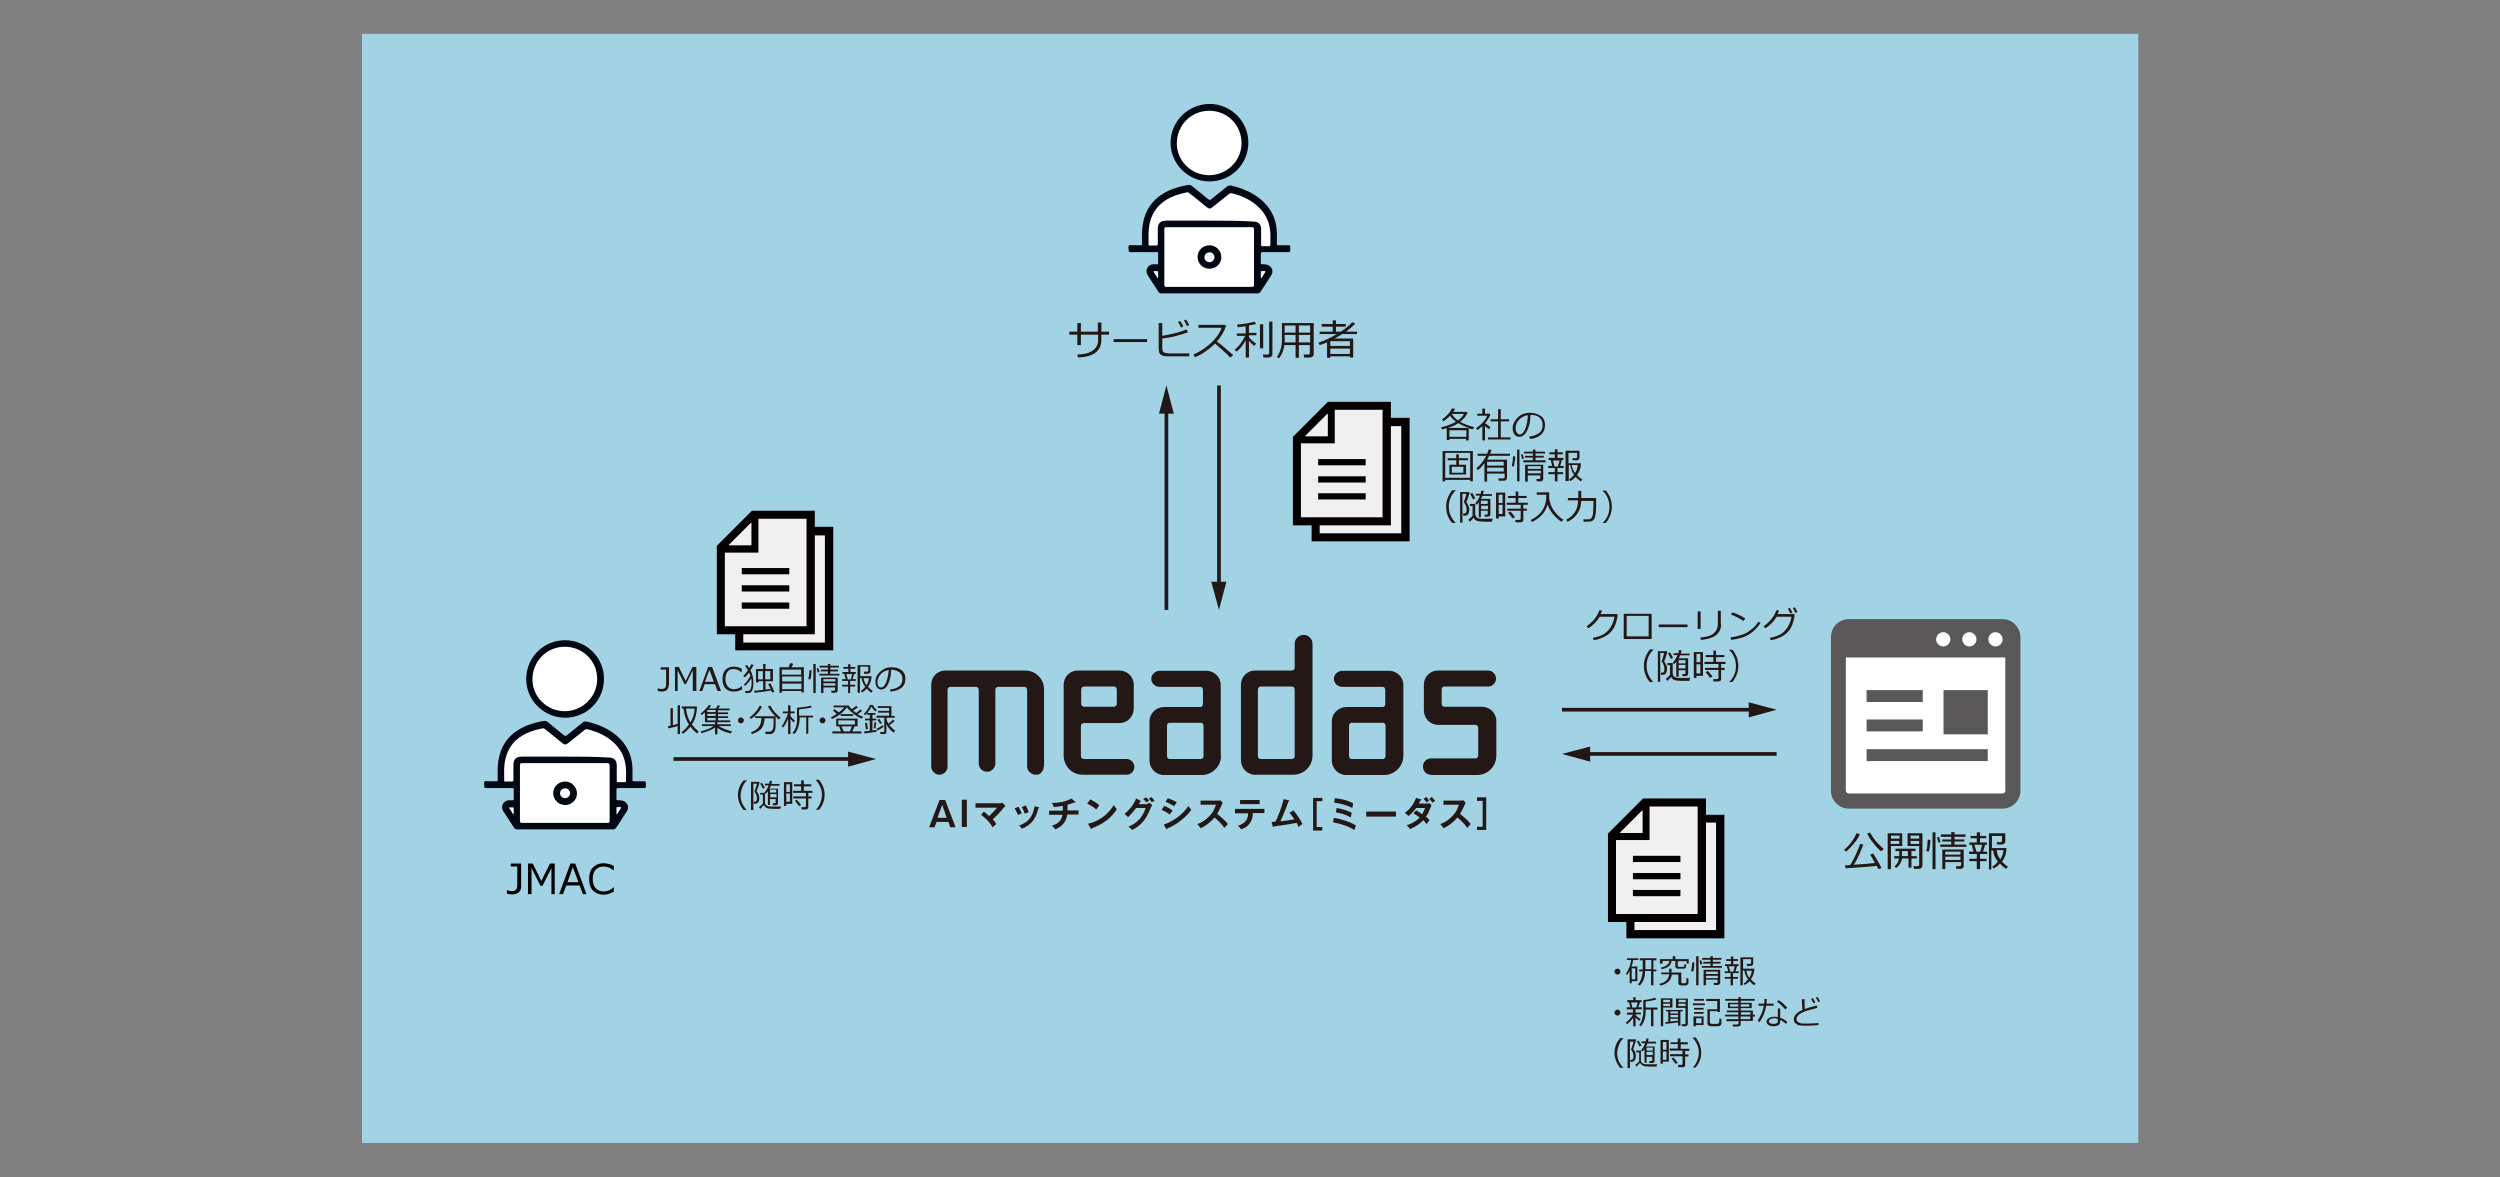 <?xml version="1.0" encoding="utf-8"?>
<!-- Generator: Adobe Illustrator 25.4.1, SVG Export Plug-In . SVG Version: 6.00 Build 0)  -->
<svg version="1.1" xmlns="http://www.w3.org/2000/svg" xmlns:xlink="http://www.w3.org/1999/xlink" x="0px" y="0px"
	 viewBox="0 0 841.9 396.4" style="enable-background:new 0 0 841.9 396.4;" xml:space="preserve">
<rect x="0" y="0" width="841.9" height="396.4" fill="#808080" stroke="none"/>
<style type="text/css">
	.st0{fill:#A1D3E5;}
	.st1{fill:#231815;}
	.st2{fill:none;}
	.st3{fill:#020812;}
	.st4{fill:#020813;}
	.st5{fill:#FFFFFF;}
	.st6{fill:#F3F3F4;}
	.st7{fill:#F8F9FA;}
	.st8{fill:#FDFDFD;}
	.st9{fill:none;stroke:#231815;stroke-width:1.25;stroke-miterlimit:10;}
	.st10{fill:#F0F0F0;}
	.st11{fill:#040000;}
	.st12{fill:#595757;}
</style>
<g id="レイヤー_1">
	<rect x="121.9" y="11.4" class="st0" width="598.2" height="373.5"/>
</g>
<g id="レイヤー_2">
	<g>
		<g>
			<path class="st1" d="M351.5,258.1c0,1.6-1.3,3-2.8,2.8c-1.5-0.1-2.8-1.3-2.8-2.8v-25.8c0-0.5-0.4-1-0.9-1h-8.9
				c-0.6,0-0.9,0.5-0.9,1v24.8c0,1.5-1.3,2.8-2.8,2.8c-1.6,0-2.8-1.3-2.8-2.8v-24.8c0-0.5-0.4-1-0.9-1h-8.6c-0.6,0-1,0.5-1,1v25.8
				c0,1.6-1.3,2.8-2.8,2.8c-1.4,0-2.7-1.3-2.7-2.8v-27.5c0-2.7,2.1-4.8,4.8-4.8h26.8c3.6,0,6.4,2.8,6.4,6.4V258.1z"/>
			<path class="st1" d="M364.6,260.9c-3.6,0-6.4-2.9-6.4-6.5v-23.8c0-2.7,2.1-4.8,4.8-4.8h14c2.6,0,4.8,2.1,4.8,4.8v8
				c0,2.7-2.1,4.9-4.8,4.9h-12c-0.5,0-1,0.4-1,1v10.1c0,0.6,0.5,1,1,1h14.4c1.4,0,2.6,1.2,2.6,2.6c0,1.5-1.1,2.7-2.6,2.7H364.6z
				 M364.1,232.2v4.8c0,0.6,0.5,1,1,1h10c0.5,0,1-0.4,1-1v-4.8c0-0.6-0.5-1-1-1h-10C364.6,231.2,364.1,231.6,364.1,232.2z"/>
			<path class="st1" d="M411.2,254.5c0,3.5-2.8,6.3-6.2,6.5h-13c-2.7,0-4.9-2.2-4.9-4.9v-13.2c0-2.6,2.2-4.8,4.9-4.8h12.2
				c0.5,0,0.9-0.4,0.9-1v-4.8c0-0.6-0.4-1-0.9-1h-13.7c-1.5,0-2.8-1.2-2.8-2.7c0-1.4,1.3-2.7,2.8-2.7h15.8c2.6,0,4.8,2.1,4.8,4.8
				V254.5z M393,244.4v10.2c0,0.6,0.4,1,0.9,1h10.5c0.5,0,0.9-0.4,0.9-1v-10.2c0-0.6-0.4-1-0.9-1h-10.5
				C393.3,243.4,393,243.9,393,244.4z"/>
			<path class="st1" d="M435.5,260.9h-12.8c-2.7,0-4.8-2.2-4.8-4.9v-25.4c0-2.7,2.1-4.8,4.8-4.8H435c0.6,0,1-0.4,1-1v-8
				c0-1.7,1.4-3,3-3c1.6,0,3,1.3,3,3v37.7C442,258,439.1,260.9,435.5,260.9z M423.6,232.2v22.4c0,0.6,0.4,1,0.9,1H435
				c0.6,0,1-0.4,1-1v-22.4c0-0.6-0.4-1-1-1h-10.5C424.1,231.2,423.6,231.6,423.6,232.2z"/>
			<path class="st1" d="M472.6,254.5c0,3.5-2.8,6.3-6.2,6.5h-13c-2.7,0-4.9-2.2-4.9-4.9v-13.2c0-2.6,2.2-4.8,4.9-4.8h12.2
				c0.5,0,0.9-0.4,0.9-1v-4.8c0-0.6-0.4-1-0.9-1H452c-1.5,0-2.8-1.2-2.8-2.7c0-1.4,1.3-2.7,2.8-2.7h15.8c2.6,0,4.8,2.1,4.8,4.8
				V254.5z M454.3,244.4v10.2c0,0.6,0.4,1,0.9,1h10.5c0.5,0,0.9-0.4,0.9-1v-10.2c0-0.6-0.4-1-0.9-1h-10.5
				C454.7,243.4,454.3,243.9,454.3,244.4z"/>
			<path class="st1" d="M481.9,260.9c-1.6,0-2.7-1.2-2.7-2.8c0-1.5,1.2-2.7,2.7-2.7h14.9c0.6,0,1-0.4,1-1V245c0-0.4-0.4-0.9-1-0.9
				h-12.5c-2.7,0-4.8-2.2-4.8-4.9v-8.6c0-2.7,2.1-4.8,4.8-4.8h16.8c1.5,0,2.7,1.3,2.7,2.7c0,1.5-1.2,2.7-2.7,2.7h-14.7
				c-0.6,0-0.9,0.4-0.9,1v4.8c0,0.6,0.4,1,0.9,1H499c2.7,0,4.9,2.1,4.9,4.8v11.7c0,3.6-2.9,6.5-6.5,6.5H481.9z"/>
		</g>
	</g>
	<g>
		<g>
			<path class="st1" d="M318.3,269.4l3.5,9.2H320l-0.6-1.8h-4l-0.7,1.8h-1.8l3.5-9.2H318.3z M317.3,271l-1.6,4.4h3.1L317.3,271z"/>
			<path class="st1" d="M325.6,278.5h-1.7v-9.2h1.7V278.5z"/>
			<path class="st1" d="M331.3,273.3c0.3,0.2,0.9,0.7,1.8,1.5c1.4-1.3,2.1-2.2,2.7-2.8h-7.3v-1.5h8.3c0.1,0,0.5,0,0.8-0.2l1,1.2
				c-0.2,0.1-0.4,0.3-0.5,0.4c-1.9,2.2-2.1,2.5-3.8,4c0.6,0.6,0.8,0.9,1.2,1.6c-0.1,0.1-0.7,0.6-0.8,0.7c-0.2,0.2-0.3,0.3-0.5,0.4
				c-0.3-0.7-1.2-2.2-3.8-4.2L331.3,273.3z"/>
			<path class="st1" d="M343,271.7c0.4,0.7,0.8,1.5,1.1,2.2c-0.3,0.1-0.8,0.3-1.3,0.6c-0.3-0.9-0.7-1.5-1.1-2.3L343,271.7z
				 M349.7,271.8c0.1,0,0.2,0.1,0.2,0.2c0,0.1-0.2,0.2-0.2,0.2c-0.9,3.6-2.4,5.6-5.6,6.9c-0.4-0.7-0.7-0.9-0.9-1.1
				c2.4-0.9,4.6-2.3,5.2-6.5L349.7,271.8z M345.4,271.2c0.3,0.6,0.7,1.2,1,2.3c-0.2,0.1-0.8,0.3-1.3,0.5c-0.3-0.7-0.6-1.6-1-2.2
				L345.4,271.2z"/>
			<path class="st1" d="M359.5,272.9h3.7v1.4h-3.8c-0.4,3.4-3,4.5-4,5c-0.4-0.5-0.6-0.8-1.2-1.2c1.5-0.5,3.2-1.3,3.6-3.7h-4.5v-1.4
				h4.6v-1.6c-1.7,0.3-2.5,0.3-3,0.4c-0.2-0.7-0.5-1.1-0.7-1.4c3.1,0,5.5-0.8,6.6-1.5l1.3,1.1c0,0,0.1,0.1,0.1,0.1
				c0,0.1-0.1,0.2-0.2,0.2c-0.1,0-0.1,0-0.2-0.1c-0.3,0.2-0.8,0.4-2.3,0.8V272.9z"/>
			<path class="st1" d="M367.2,269.2c1.7,0.9,2.5,1.5,3,2c-0.2,0.3-0.4,0.5-1,1.4c-1.4-1.2-2.5-1.7-3.1-2L367.2,269.2z M366.4,277.4
				c2.8-0.6,6.3-2.4,8.7-6.3c0.4,0.7,0.6,0.9,1,1.4c-0.8,1.2-2.9,4.5-8.4,6.4c0,0.1,0,0.3-0.2,0.3c-0.1,0-0.1-0.1-0.2-0.2
				L366.4,277.4z"/>
			<path class="st1" d="M386.4,270.6c0.4,0,0.6-0.1,0.8-0.2l0.8,0.7c-0.2,0.3-0.8,1.7-1.2,2.6c-1.8,4-4.7,5.4-5.6,5.8
				c-0.2-0.3-0.4-0.5-1.2-1.1c4.2-1.7,5.3-4.8,5.8-6.3h-3.2c-0.8,1.1-1.6,2-2.7,3.1c-0.5-0.5-0.7-0.7-1.2-1.1c1.2-1,3-2.8,3.9-5.2
				l1.4,0.7c0.1,0,0.2,0.1,0.2,0.2c0,0.1-0.2,0.2-0.3,0.2c-0.1,0.3-0.2,0.5-0.4,0.8H386.4z M385.9,268.5c0.2,0.1,0.8,0.7,1.1,1.1
				c-0.1,0.1-0.5,0.3-0.9,0.6c-0.5-0.5-0.7-0.8-1.1-1.1L385.9,268.5z M387.7,268.4c0.4,0.3,0.9,0.9,1.1,1.2c-0.1,0-0.6,0.4-0.9,0.6
				c-0.1-0.1-0.5-0.8-1-1.2L387.7,268.4z"/>
			<path class="st1" d="M392.1,271.4c0.9,0.3,2.4,1.2,2.8,1.6c-0.4,0.4-0.8,1.1-1,1.3c-1.1-0.9-2.4-1.4-2.7-1.6L392.1,271.4z
				 M391.9,277.7c3.7-1.3,6.7-3.8,8.3-6.3c0.1,0.2,0.4,0.7,1,1.3c-1.8,2.6-5.2,5.2-8.1,6.3c0,0.1-0.1,0.3-0.2,0.3
				c-0.1,0-0.1-0.1-0.2-0.2L391.9,277.7z M393.3,268.8c1.2,0.5,2.1,0.8,3,1.4c-0.2,0.3-0.8,1-0.9,1.3c-0.9-0.6-1.9-1.1-2.9-1.5
				L393.3,268.8z"/>
			<path class="st1" d="M404.3,271.1v-1.5h5.9c0.2,0,0.6,0,0.8-0.1l0.8,0.9c-0.2,0.3-0.4,0.6-0.4,0.7c-0.5,1.1-0.8,1.8-1.5,3
				c0.9,0.7,2.7,2.2,3.6,3.4c-0.4,0.4-1.1,1.2-1.2,1.3c-0.6-0.9-1.6-2.1-3.3-3.5c-0.8,1-2.7,2.8-4.7,3.6c-0.4-0.6-0.6-0.9-1.1-1.4
				c0.7-0.2,2.4-0.9,4.1-2.7c1.3-1.3,1.7-2.4,2.2-3.8H404.3z"/>
			<path class="st1" d="M415.9,273.8v-1.4h9.9v1.4h-3.9c0,2-0.7,3.1-1.3,3.8c-0.4,0.5-1.2,1.2-2.6,1.7c-0.4-0.6-0.8-1-1.2-1.2
				c3.1-0.9,3.5-2.8,3.5-4.2H415.9z M424.2,269.4v1.4h-6.6v-1.4H424.2z"/>
			<path class="st1" d="M435.6,272.9c1.2,1.4,2.6,3.6,3,4.6c-0.1,0-1,0.7-1.3,1c-0.3-0.7-0.5-1.2-0.6-1.4c-4.6,0.8-4.7,0.8-7.7,1.2
				c0,0.2-0.1,0.2-0.2,0.2c-0.1,0-0.1-0.1-0.2-0.2l-0.4-1.5c0.2,0,1.1-0.1,1.3-0.1c0.8-1.4,2.1-4.8,2.8-7.6l1.7,0.4
				c0.1,0,0.2,0.1,0.2,0.2c0,0.1-0.1,0.2-0.3,0.2c-0.2,0.5-1,2.8-1.2,3.2c-0.5,1.2-1,2.3-1.5,3.5c1.1-0.1,3.3-0.4,4.7-0.7
				c-1-1.5-1.4-1.9-1.7-2.2L435.6,272.9z"/>
			<path class="st1" d="M445.3,268.6v1.2h-1.9v8.7h1.9v1.2h-3.1v-11H445.3z"/>
			<path class="st1" d="M449.2,275.4c2.7,0.5,5.4,1.3,7.4,2.6c-0.1,0.3-0.4,1.1-0.5,1.5c-1.6-1-4-2-7.2-2.6L449.2,275.4z
				 M449.5,268.8c2.2,0.2,4.3,0.7,6.2,1.7c-0.1,0.4-0.2,1.1-0.3,1.6c-1.4-0.8-3.7-1.5-6.1-1.8L449.5,268.8z M450.1,272.1
				c1.7,0.2,4,1,5.1,1.6c-0.1,0.5-0.2,0.9-0.3,1.6c-1.3-0.8-3.3-1.5-5-1.7L450.1,272.1z"/>
			<path class="st1" d="M470.1,273.3v1.7h-10v-1.7H470.1z"/>
			<path class="st1" d="M476.9,272.9c0.6,0.3,1.2,0.7,2,1.3c0.6-1,0.9-1.7,1-2.1h-3c-0.2,0.3-1.2,1.7-2.6,2.7
				c-0.5-0.5-0.7-0.7-1.2-1.1c1.8-1.2,3-3,3.8-5l1.6,0.5c0.1,0,0.2,0.1,0.2,0.1c0,0.2-0.2,0.2-0.3,0.2c-0.2,0.3-0.4,0.7-0.6,1.1h2.8
				c0.4,0,0.6-0.1,0.8-0.1l0.7,0.6c-0.1,0.1-0.2,0.3-0.2,0.5c-0.8,2-1,2.5-1.7,3.4c0.7,0.6,1,1,1.2,1.2c-0.3,0.4-0.8,1.1-1,1.3
				c-0.3-0.4-0.6-0.8-1.1-1.3c-1.6,1.8-3.5,2.5-4.5,3c-0.2-0.3-0.4-0.7-1.1-1.3c1.1-0.3,3.1-1.2,4.4-2.6c-0.8-0.6-1.6-1.1-2.1-1.4
				L476.9,272.9z M480.3,268.4c0.3,0.3,0.7,0.8,1,1.2c-0.3,0.2-0.6,0.4-0.9,0.6c-0.5-0.7-0.8-1-1-1.2L480.3,268.4z M482.2,268.4
				c0.2,0.2,0.9,1,1.1,1.3c-0.1,0.1-0.7,0.5-0.9,0.6c-0.7-0.9-0.8-1-1.1-1.3L482.2,268.4z"/>
			<path class="st1" d="M486.1,271.1v-1.5h5.9c0.2,0,0.6,0,0.8-0.1l0.8,0.9c-0.2,0.3-0.4,0.6-0.4,0.7c-0.5,1.1-0.8,1.8-1.5,3
				c0.9,0.7,2.7,2.2,3.6,3.4c-0.4,0.4-1.1,1.2-1.2,1.3c-0.6-0.9-1.6-2.1-3.3-3.5c-0.8,1-2.7,2.8-4.7,3.6c-0.4-0.6-0.6-0.9-1.1-1.4
				c0.7-0.2,2.4-0.9,4.1-2.7c1.3-1.3,1.7-2.4,2.2-3.8H486.1z"/>
			<path class="st1" d="M497.4,279.6v-1.2h1.9v-8.7h-1.9v-1.2h3.1v11H497.4z"/>
		</g>
	</g>
	<g>
		<rect x="356.3" y="107.5" class="st2" width="104.7" height="19.2"/>
		<path class="st1" d="M364,116.2h-1.2v-3.5h-2.7v-1h2.7v-2.9h1.2v2.9h5.7v-3.1h1.2v3.1h2.6v1h-2.6v1.7c0,3.8-2.6,5.8-7.9,6l-0.2-1
			c2.6-0.1,4.3-0.6,5.4-1.5s1.6-2,1.6-3.5v-1.7H364V116.2z"/>
		<path class="st1" d="M386.3,115.2H375v-1h11.3V115.2z"/>
		<path class="st1" d="M400.4,120h-7c-0.5,0-1,0-1.4-0.1s-0.7-0.2-1-0.4s-0.5-0.4-0.6-0.7s-0.2-0.8-0.2-1.5v-8.5h1.2v4.3
			c3.9-0.7,6.6-1.4,8.1-2.2l0.6,1c-0.8,0.3-2.1,0.7-3.9,1.2s-3.4,0.7-4.8,0.9v3.2c0,0.5,0.1,0.9,0.2,1.1s0.3,0.4,0.7,0.5
			s0.9,0.2,1.5,0.2h6.7V120z M398.5,110l-0.8,0.3c-0.3-0.8-0.7-1.4-1-1.9l0.7-0.3C397.9,108.6,398.2,109.3,398.5,110z M400.5,109.5
			l-0.8,0.3c-0.3-0.7-0.6-1.3-1-1.9l0.7-0.3C399.8,108.2,400.2,108.8,400.5,109.5z"/>
		<path class="st1" d="M415.3,119.6l-1,0.8c-1.2-1.3-3-2.8-5.1-4.7c-2.3,2.2-4.5,3.7-6.8,4.6l-0.5-0.9c1.9-0.8,3.7-2,5.6-3.6
			c1.9-1.7,3.2-3.5,3.9-5.4h-7.8v-1h9l0.3,0.3c-0.6,1.9-1.7,3.7-3.1,5.3C411.3,116.1,413.1,117.6,415.3,119.6z"/>
		<path class="st1" d="M416.4,118.4l-0.6-0.6c0.6-0.5,1.3-1.2,2-2.2c0.7-0.9,1.2-1.8,1.5-2.5h-2.8v-0.8h3v-2.4
			c-1,0.1-1.9,0.2-2.7,0.3l-0.2-0.9c1-0.1,2-0.2,3.2-0.4c1.2-0.2,2.1-0.4,2.7-0.6l0.5,0.8c-0.6,0.2-1.3,0.3-2.4,0.5v2.5h2.5v0.8
			h-2.5v0.7l0,0c0.2,0.3,0.6,0.6,1.1,1.1s1,0.8,1.3,1l-0.6,0.8c-0.6-0.5-1.3-1.1-1.8-1.7v5.6h-1.1v-5.8
			C418.5,116.4,417.5,117.6,416.4,118.4z M424.3,117.3v-8.1h1.1v8.1H424.3z M427.2,120.4h-1.7l-0.2-1h1.5c0.4,0,0.6-0.2,0.6-0.5
			v-10.6h1.1v11c0,0.3-0.1,0.6-0.4,0.8S427.6,120.4,427.2,120.4z"/>
		<path class="st1" d="M441.2,116.2h-3.8v4.3h-1.1v-4.3h-3.8c-0.2,1.8-0.8,3.2-1.8,4.5l-0.7-0.5c0.6-0.8,1-1.7,1.3-2.7
			s0.4-2.1,0.4-3.3v-5.4h10.7v10.6c0,0.3-0.1,0.5-0.4,0.7c-0.3,0.2-0.5,0.3-0.9,0.3h-1.9l-0.2-1h1.5c0.4,0,0.6-0.2,0.6-0.5V116.2z
			 M432.6,115.3h3.7v-2.5h-3.7v1.1C432.7,114.1,432.7,114.6,432.6,115.3z M436.3,109.6h-3.7v2.4h3.7V109.6z M441.2,112v-2.4h-3.8
			v2.4H441.2z M437.4,115.3h3.8v-2.5h-3.8V115.3z"/>
		<path class="st1" d="M454.6,120H448v0.5h-1.1v-5.2c-0.7,0.3-1.5,0.6-2.5,0.9l-0.4-0.8c2.1-0.7,4.2-1.7,6.2-2.9h-5.8v-0.8h4.4v-1.7
			h-3.7v-0.9h3.7v-1.2h1.1v1.2h3.3v0.9h-3.3v1.7h1.6c1.7-1.1,3-2.2,3.9-3.2l1,0.5c-0.7,0.7-1.7,1.6-3,2.6l-0.2,0.1h3.8v0.8H452
			c-1,0.6-1.8,1.1-2.6,1.5h6.3v6.4h-1.1V120z M454.6,116.5v-1.6H448v1.6H454.6z M448,119.2h6.6v-1.8H448V119.2z"/>
	</g>
	<g>
		<rect x="485" y="137.1" class="st2" width="95.8" height="42.9"/>
		<path class="st1" d="M493.8,147.8h-5.7v0.4h-0.9v-4c-0.5,0.1-1,0.3-1.6,0.4l-0.3-0.7c1.8-0.4,3.5-1,5-1.9c-0.8-0.6-1.5-1.3-2-2
			c-0.6,0.7-1.4,1.3-2.2,1.9l-0.5-0.6c1.6-1.2,2.8-2.5,3.4-3.8l1,0.2c-0.1,0.3-0.3,0.6-0.6,1h4.5l0.3,0.4c-0.5,1-1.3,2-2.5,3l0,0
			c1.7,0.8,3.2,1.4,4.7,1.7l-0.4,0.8c-0.5-0.1-1-0.2-1.4-0.4v4.1h-0.9V147.8z M487.6,144.1h7.1c-1.4-0.4-2.6-1-3.6-1.6
			C490.2,143.1,489,143.7,487.6,144.1z M488.1,147.1h5.7v-2.2h-5.7V147.1z M491,141.6c0.9-0.7,1.6-1.4,2-2.2l-4.1,0
			C489.3,140.1,490,140.9,491,141.6z"/>
		<path class="st1" d="M499.2,148.3v-4.8c-0.6,0.5-1.1,1-1.7,1.3l-0.4-0.6c0.8-0.6,1.6-1.2,2.3-2s1.2-1.5,1.4-2.2h-3.3v-0.7h1.7
			v-1.7h0.9v1.7h1.5l0.3,0.3c-0.4,1-1,2-1.8,2.9v0c0.5,0.4,1.1,0.8,1.8,1.3l-0.4,0.8c-0.5-0.4-1-0.7-1.4-1.1v4.8H499.2z M501.1,148
			v-0.7h3.4v-5.4H502v-0.7h2.5v-3.4h0.9v3.4h2.8v0.7h-2.8v5.4h3.3v0.7H501.1z"/>
		<path class="st1" d="M515.2,147.8L515,147c1.3-0.1,2.3-0.5,3.2-1.1s1.3-1.5,1.3-2.8c0-1.1-0.4-1.9-1.1-2.5s-1.7-0.9-3-0.9
			c0,2.1-0.4,3.9-1.1,5.3s-1.6,2.1-2.7,2.1c-0.7,0-1.2-0.3-1.6-0.8s-0.6-1.3-0.6-2.1c0-1.3,0.6-2.5,1.7-3.6s2.5-1.6,4.1-1.6
			c1.5,0,2.7,0.4,3.7,1.1s1.4,1.8,1.4,3c0,1.5-0.5,2.6-1.5,3.4S516.8,147.7,515.2,147.8z M514.5,139.8c-1.1,0.2-2.1,0.7-2.9,1.5
			s-1.2,1.8-1.2,2.9c0,0.6,0.1,1.1,0.4,1.5s0.6,0.6,1,0.6c0.7,0,1.4-0.7,1.9-2S514.5,141.4,514.5,139.8z"/>
		<path class="st1" d="M495.1,161.6h-8.4v0.5h-0.9v-10.2H496v10.2h-0.9V161.6z M486.7,160.9h8.4v-8.4h-8.4V160.9z M488.1,159.8v-3.3
			h2.3V155h-2.9v-0.7h2.9V153h0.9v1.3h3.1v0.7h-3.1v1.5h2.4v3.3H488.1z M488.9,159.2h3.9v-2h-3.9V159.2z"/>
		<path class="st1" d="M506.4,159.5h-5.6v2.7h-0.9V156c-0.7,0.9-1.4,1.7-2.2,2.3l-0.5-0.6c0.6-0.5,1.2-1.1,1.7-1.7s1.1-1.5,1.6-2.5
			h-2.9v-0.7h3.2c0.2-0.5,0.4-0.9,0.5-1.4l1,0.1c-0.1,0.4-0.3,0.8-0.5,1.3h6.7v0.7h-7c-0.2,0.5-0.5,0.9-0.7,1.3h6.7v6.2
			c0,0.2-0.1,0.4-0.3,0.6s-0.5,0.3-0.7,0.3h-1.8l-0.1-0.8h1.6c0.3,0,0.5-0.1,0.5-0.4V159.5z M506.4,156.8v-1.3h-5.6v1.3H506.4z
			 M500.8,158.8h5.6v-1.3h-5.6V158.8z"/>
		<path class="st1" d="M510.3,153.7c0,0.5-0.1,1.1-0.2,1.8s-0.2,1.2-0.3,1.6l-0.7-0.1c0.2-0.8,0.4-1.9,0.4-3.3L510.3,153.7z
			 M511.7,162.1h-0.8v-10.7h0.8V162.1z M513.2,154.4l-0.6,0.2l-0.4-1.5l0.6-0.1L513.2,154.4z M520.5,155.7h-7.5V155h3.2v-0.9h-2.6
			v-0.6h2.6v-0.8h-3v-0.6h3v-0.7h0.9v0.7h3.2v0.6h-3.2v0.8h2.8v0.6h-2.8v0.9h3.4V155.7z M518.9,160.1h-4.4v2.1h-0.9v-5.7h6.1v4.8
			c0,0.2-0.1,0.4-0.3,0.6s-0.4,0.2-0.6,0.2h-1.3l-0.1-0.8h0.9c0.1,0,0.2,0,0.3-0.1s0.1-0.2,0.1-0.2V160.1z M518.9,157.9v-0.9h-4.4
			v0.9H518.9z M514.5,159.4h4.4v-0.9h-4.4V159.4z"/>
		<path class="st1" d="M523.6,162.1v-2.4h-2.2v-0.7h2.2v-1.4h-2.2v-0.7h1.3l-0.5-2h-0.7v-0.7h2.1v-1.2h-1.8v-0.7h1.8v-1h0.9v1h1.8
			v0.7h-1.8v1.2h2v0.7h-0.5l-0.6,2h1.2v0.7h-2.1v1.4h1.9v0.7h-1.9v2.4H523.6z M523.5,157.1h1.1l0.6-2H523L523.5,157.1z M527.2,162.1
			v-10.3h4.7v2.4c0,0.2-0.1,0.4-0.3,0.6s-0.4,0.2-0.7,0.2h-1.3l-0.1-0.7h1.1c0.4,0,0.5-0.1,0.5-0.4v-1.4h-2.9v3.5h4.2
			c0,1.5-0.5,2.8-1.3,4c0.5,0.6,1.1,1,1.8,1.5l-0.6,0.6c-0.6-0.5-1.2-1-1.7-1.5c-0.6,0.6-1.2,1.1-1.8,1.4l-0.4-0.6
			c0.6-0.3,1.1-0.8,1.7-1.5l0,0c-0.3-0.4-0.6-0.8-0.8-1.4s-0.4-1.2-0.5-1.9h-0.5v5.4H527.2z M530.4,159.3c0.6-0.9,0.9-1.8,0.9-2.7
			h-2C529.4,157.6,529.8,158.5,530.4,159.3z"/>
		<path class="st1" d="M490.2,176.1h-1.2c-1.4-1.6-2-3.5-2-5.5c0-2,0.7-3.8,2-5.5h1.2v0.1c-0.6,0.6-1.2,1.3-1.6,2.2
			c-0.5,1-0.7,2.1-0.7,3.2c0,1.1,0.2,2.2,0.7,3.2C489,174.7,489.6,175.4,490.2,176.1L490.2,176.1z"/>
		<path class="st1" d="M493.8,169.1c0.2,0.2,0.3,0.5,0.5,0.8s0.3,0.7,0.4,0.9s0.1,0.5,0.1,0.8v0c0,0.5-0.1,0.9-0.2,1.2
			s-0.3,0.6-0.6,0.7s-0.6,0.2-1,0.2h-0.2l-0.1-0.8l0.6,0c0.2,0,0.3-0.1,0.4-0.3s0.2-0.5,0.2-1c0-0.8-0.3-1.7-0.9-2.4v0
			c0,0,0,0,0-0.1s0-0.1,0-0.1c0.1-0.3,0.3-0.8,0.5-1.5s0.3-1.1,0.3-1.2h-1.3v9.7h-0.8v-10.3h3l0.2,0.2c-0.1,0.4-0.3,1-0.5,1.7
			S493.9,168.9,493.8,169.1z M502.4,175.7c-2,0-3.3,0-4.1-0.1c-0.5,0-0.9-0.2-1.3-0.4s-0.6-0.5-0.7-0.9c-0.4,0.5-0.8,1-1.3,1.4
			l-0.5-0.7c0.4-0.3,0.9-0.7,1.4-1.3v-3.3h-0.9v-0.7h1.8v3.4c0,0.5,0.2,0.8,0.5,1.1s0.8,0.5,1.4,0.5s1.3,0,2.1,0
			c0.9,0,1.5,0,1.9-0.1L502.4,175.7z M496.1,168.2c-0.4-0.7-0.7-1.3-1-1.9l0.7-0.3c0.4,0.6,0.8,1.3,1,1.9L496.1,168.2z M501,172
			h-2.3v2.2H498v-5.1c-0.2,0.3-0.4,0.6-0.7,0.9l-0.5-0.5c0.6-0.7,1.2-1.5,1.6-2.6l0,0H497v-0.6h1.6c0.1-0.4,0.2-0.7,0.2-1.1l0.9,0.1
			c-0.1,0.4-0.1,0.7-0.3,1.1h3v0.6h-3.2c-0.1,0.3-0.3,0.7-0.5,1h3.2v5.3c0,0.2-0.1,0.4-0.3,0.5s-0.4,0.2-0.6,0.2h-1l-0.1-0.7h0.7
			c0.3,0,0.4-0.1,0.4-0.4V172z M501,169.7v-1.1h-2.3v1.1H501z M498.8,171.5h2.3v-1.2h-2.3V171.5z"/>
		<path class="st1" d="M504.7,173.8v0.8h-0.9v-8.7h3.1v8H504.7z M506,166.6h-1.3v2.8h1.3V166.6z M504.7,170v3.1h1.3V170H504.7z
			 M511.9,175.9h-1.5l-0.1-0.8h1.2c0.1,0,0.3,0,0.4-0.1s0.2-0.2,0.2-0.3v-2.7h-4.5v-0.7h4.5v-1.3h-4.7v-0.7h3v-1.6h-2.6v-0.7h2.6
			v-1.5h0.9v1.5h2.8v0.7h-2.8v1.6h3.2v0.7H513v1.3h1.2v0.7H513v3.1c0,0.3-0.1,0.5-0.3,0.6S512.2,175.9,511.9,175.9z M509.4,174.6
			c-0.3-0.4-0.8-1.1-1.5-1.9l0.7-0.5c0.5,0.6,1.1,1.2,1.6,1.9L509.4,174.6z"/>
		<path class="st1" d="M515.9,175.8l-0.4-0.7c1.7-0.8,2.9-1.8,3.8-3.1s1.3-2.7,1.4-4.1c0,0,0-0.1,0-0.2v-1.1h-3.2v-0.8h4.2
			c0,1,0,1.6,0,1.7c0,0.5,0.1,1,0.2,1.4s0.3,1,0.5,1.5s0.6,1.1,1,1.7s0.9,1.1,1.4,1.6s1.1,1,1.7,1.3l-0.7,0.7
			c-2.3-1.6-3.9-3.6-4.6-5.8C520.4,172.6,518.6,174.5,515.9,175.8z"/>
		<path class="st1" d="M532.5,168.5c0,1.6-0.4,3.1-1.2,4.3s-1.9,2.2-3.4,2.9l-0.5-0.7c1.3-0.6,2.3-1.5,3-2.6s1-2.4,1-3.8v-0.1H528
			v-0.8h3.5v-2.4h1v2.4h5v2.1c0,1.1,0,2-0.1,2.8s-0.2,1.4-0.4,1.9c-0.1,0.3-0.3,0.5-0.5,0.7s-0.5,0.3-0.8,0.4
			c-0.2,0-0.8,0.1-1.7,0.1h-0.7l-0.1-0.8h1.7c0.7,0,1.2-0.4,1.4-1.2s0.3-2.1,0.3-3.8v-1.2H532.5z"/>
		<path class="st1" d="M542.8,170.6c0,2-0.7,3.8-2,5.5h-1.1v0c0.6-0.6,1.2-1.3,1.6-2.2c0.5-1,0.7-2.1,0.7-3.2c0-1.1-0.2-2.2-0.7-3.2
			c-0.4-0.9-0.9-1.6-1.6-2.2v-0.1h1.1C542.1,166.8,542.8,168.6,542.8,170.6z"/>
	</g>
	<g>
		<rect x="541.9" y="321.5" class="st2" width="92.1" height="42.9"/>
		<path class="st1" d="M543.7,327.2c0-0.3,0.1-0.5,0.3-0.7s0.4-0.3,0.7-0.3s0.5,0.1,0.7,0.3s0.3,0.4,0.3,0.7c0,0.3-0.1,0.5-0.3,0.7
			s-0.4,0.3-0.7,0.3s-0.5-0.1-0.7-0.3S543.7,327.5,543.7,327.2z"/>
		<path class="st1" d="M549.5,330.4v0.7h-0.7V327c-0.3,0.5-0.6,0.9-0.8,1.3l-0.5-0.3c1-1.5,1.6-3,1.8-4.7h-1.4v-0.6h3.8v0.6H550
			c-0.1,0.8-0.3,1.5-0.6,2.2h2v4.9H549.5z M550.7,326.1h-1.2v3.7h1.2V326.1z M552.2,331.9l-0.6-0.4c0.5-0.5,0.9-1.2,1.1-2
			c0.3-0.8,0.4-1.6,0.5-2.4h-1.2v-0.6h1.2v-3.1h-1v-0.7h5.6v0.7h-1v3.1h1v0.6h-1v4.7h-0.8V327h-2C554,329.1,553.4,330.7,552.2,331.9
			z M554.1,323.3v3.1h2v-3.1H554.1z"/>
		<path class="st1" d="M559.1,331.9l-0.3-0.6c2-0.4,3.1-1.5,3.3-3.2h-2.7v-0.6h2.7v-1.3h0.8v1.3h3.3v3.2c0,0.1,0,0.2,0.1,0.3
			s0.1,0.1,0.2,0.1s0.2,0,0.5,0c0.3,0,0.5,0,0.5,0c0.1,0,0.1-0.1,0.2-0.1s0.2-0.2,0.2-0.5c0-0.2,0-0.6,0-1.1l0.7,0.1v1.4
			c0,0.3-0.1,0.5-0.3,0.7c-0.2,0.2-0.7,0.3-1.4,0.3c-0.7,0-1.2-0.1-1.4-0.2c-0.2-0.2-0.3-0.4-0.3-0.7v-2.8H563
			C562.8,330.1,561.5,331.4,559.1,331.9z M564.3,323.6h-1.4c-0.1,1.5-1.3,2.4-3.3,2.8l-0.2-0.6c1.7-0.3,2.7-1.1,2.8-2.2h-2.3v0.9
			H559V323h4.3v-1h0.9v1h4.5v1.5H568v-0.8H565v1.5c0,0.1,0,0.2,0.1,0.3c0.1,0.1,0.1,0.1,0.2,0.1s0.3,0,0.5,0c0.1,0,0.3,0,0.6,0
			s0.4,0,0.5,0s0.2-0.1,0.2-0.1s0.1-0.1,0.1-0.2c0-0.1,0-0.3,0-0.6l0.6,0.1v0.7c0,0.2-0.1,0.4-0.2,0.5s-0.3,0.2-0.6,0.2
			s-0.7,0-1.3,0c-0.2,0-0.4,0-0.7,0c-0.2,0-0.5-0.1-0.6-0.2s-0.2-0.3-0.2-0.6V323.6z"/>
		<path class="st1" d="M570.6,324.1c0,0.5-0.1,1-0.1,1.7c-0.1,0.7-0.2,1.1-0.3,1.4l-0.7-0.1c0.2-0.8,0.3-1.8,0.4-3L570.6,324.1z
			 M572,331.8h-0.8v-9.8h0.8V331.8z M573.3,324.7l-0.6,0.2l-0.4-1.4l0.6-0.1L573.3,324.7z M580,325.9h-6.9v-0.6h2.9v-0.8h-2.4v-0.6
			h2.4v-0.7h-2.8v-0.6h2.8V322h0.8v0.6h2.9v0.6h-2.9v0.7h2.6v0.6h-2.6v0.8h3.1V325.9z M578.5,329.9h-4v1.9h-0.8v-5.2h5.6v4.4
			c0,0.2-0.1,0.4-0.3,0.5s-0.4,0.2-0.6,0.2h-1.2l-0.1-0.7h0.9c0.1,0,0.2,0,0.3-0.1c0.1-0.1,0.1-0.1,0.1-0.2V329.9z M578.5,328v-0.8
			h-4v0.8H578.5z M574.5,329.4h4v-0.8h-4V329.4z"/>
		<path class="st1" d="M582.8,331.8v-2.2h-2v-0.6h2v-1.3h-2v-0.6h1.2l-0.5-1.8h-0.6v-0.6h2v-1.1h-1.6V323h1.6v-0.9h0.8v0.9h1.6v0.6
			h-1.6v1.1h1.8v0.6h-0.5l-0.6,1.8h1.1v0.6h-1.9v1.3h1.7v0.6h-1.7v2.2H582.8z M582.7,327.2h1l0.5-1.8h-2L582.7,327.2z M586.1,331.8
			v-9.4h4.3v2.2c0,0.2-0.1,0.4-0.3,0.5c-0.2,0.1-0.4,0.2-0.6,0.2h-1.2l-0.1-0.7h1c0.3,0,0.5-0.1,0.5-0.4V323h-2.7v3.2h3.8
			c0,1.3-0.4,2.5-1.2,3.6c0.5,0.5,1,1,1.6,1.4l-0.5,0.6c-0.6-0.4-1.1-0.9-1.5-1.4c-0.5,0.6-1.1,1-1.6,1.3l-0.4-0.5
			c0.5-0.3,1-0.8,1.5-1.4l0,0c-0.3-0.3-0.5-0.8-0.8-1.3c-0.2-0.5-0.4-1.1-0.5-1.7h-0.5v5H586.1z M589.1,329.3
			c0.5-0.8,0.8-1.6,0.8-2.4h-1.8C588.2,327.7,588.5,328.5,589.1,329.3z"/>
		<path class="st1" d="M543.7,341c0-0.3,0.1-0.5,0.3-0.7s0.4-0.3,0.7-0.3s0.5,0.1,0.7,0.3s0.3,0.4,0.3,0.7c0,0.3-0.1,0.5-0.3,0.7
			s-0.4,0.3-0.7,0.3s-0.5-0.1-0.7-0.3S543.7,341.3,543.7,341z"/>
		<path class="st1" d="M547.9,344.9l-0.4-0.5c0.4-0.3,0.8-0.7,1.3-1.2c0.5-0.5,0.8-1,1.1-1.5h-2V341h2v-1.1h-2.1v-0.7h1.2l-0.4-1.7
			h-0.6v-0.7h2v-1h0.8v1h2v0.7h-0.5l-0.6,1.7h1.2v0.7h-2.1v1.1h1.8v0.6h-1.8v0.2c0.4,0.5,1,0.9,1.7,1.4l-0.4,0.6
			c-0.5-0.4-1-0.8-1.3-1.1v2.9h-0.8v-2.8C549.2,343.8,548.5,344.5,547.9,344.9z M549.3,337.6l0.4,1.7h1.3l0.5-1.7H549.3z M556,345.6
			V340h-1.8v0.5c0,2.1-0.5,3.8-1.6,5.1l-0.6-0.4c0.4-0.5,0.8-1.2,1-2c0.2-0.8,0.4-1.7,0.4-2.6v-3.8c1.8-0.2,3.1-0.5,4-0.8l0.4,0.6
			c-1,0.3-2.2,0.5-3.6,0.7v2h4v0.7h-1.4v5.6H556z"/>
		<path class="st1" d="M560.1,339.3v6.3h-0.8v-9.4h3.9v3.1H560.1z M560.1,337.5h2.3v-0.8h-2.3V337.5z M562.4,338h-2.3v0.8h2.3V338z
			 M565.1,344.3c-1.2,0.2-2.6,0.3-4.2,0.5l-0.1-0.6c0.2,0,0.6,0,1-0.1v-3.5H561v-0.5h5.7v0.5h-0.8v4.8h-0.8V344.3z M562.5,340.6v0.7
			h2.6v-0.7H562.5z M562.5,341.8v0.8h2.6v-0.8H562.5z M562.5,344c1.1-0.1,1.9-0.2,2.6-0.3v-0.6h-2.6V344z M567.6,345.6h-1.2
			l-0.1-0.7h0.9c0.1,0,0.2,0,0.3-0.1c0.1-0.1,0.1-0.2,0.1-0.2v-5.2h-3.2v-3.1h4v8.5c0,0.2-0.1,0.5-0.3,0.6S567.8,345.6,567.6,345.6z
			 M565.3,337.5h2.4v-0.8h-2.4V337.5z M567.6,338h-2.4v0.8h2.4V338z"/>
		<path class="st1" d="M570.1,338.5v-0.6h4v0.6H570.1z M571.1,345.2v0.4h-0.8v-3.3h3.4v2.9H571.1z M570.5,337v-0.6h3.3v0.6H570.5z
			 M570.5,340v-0.6h3.2v0.6H570.5z M570.5,341.4v-0.6h3.2v0.6H570.5z M573,342.9h-1.8v1.7h1.8V342.9z M574.8,339.9h3.5v-2.8h-3.7
			v-0.7h4.6v4.4h-0.8v-0.3h-2.6v3.8c0,0.2,0.1,0.3,0.3,0.4s0.6,0.1,1.2,0.1c0.3,0,0.5,0,0.8,0c0.3,0,0.5,0,0.5-0.1
			c0.1,0,0.1-0.1,0.2-0.1c0.1-0.1,0.1-0.2,0.2-0.5c0-0.3,0-0.6,0-1v-0.1l0.7,0.1v1.5c0,0.1,0,0.3-0.1,0.4c-0.1,0.1-0.1,0.2-0.2,0.3
			s-0.2,0.1-0.3,0.2c-0.1,0-0.3,0.1-0.7,0.1s-0.7,0-1.1,0c-0.3,0-0.6,0-0.9,0c-0.3,0-0.5,0-0.7-0.1c-0.1,0-0.3-0.1-0.4-0.2
			s-0.2-0.2-0.2-0.3c-0.1-0.1-0.1-0.3-0.1-0.4V339.9z"/>
		<path class="st1" d="M581.4,343.8v-0.6h4v-0.9h-4.5v-0.6h4.5v-0.8h-3.9v-0.6h3.9v-0.8h-3.5v-1.8h3.5V337h-4.4v-0.6h4.4v-0.6h0.8
			v0.6h4.7v0.6h-4.7v0.7h3.7v1.8h-3.7v0.8h4.1v1.4h0.7v0.6h-0.7v1.5h-4.1v1.1c0,0.3-0.1,0.5-0.3,0.6c-0.2,0.1-0.4,0.2-0.7,0.2h-1.6
			l-0.1-0.7h1.4c0.1,0,0.3,0,0.4-0.1s0.2-0.2,0.2-0.3v-0.7H581.4z M585.4,338.2h-2.8v0.8h2.8V338.2z M589.1,338.2h-2.9v0.8h2.9
			V338.2z M589.5,341.7v-0.8h-3.2v0.8H589.5z M586.2,343.2h3.2v-0.9h-3.2V343.2z"/>
		<path class="st1" d="M595,336.4c0,0.6-0.1,1.1-0.1,1.6h2.4v0.7h-2.5c-0.4,2.1-1.1,4-2.3,5.5l-0.6-0.5c1-1.4,1.7-3,2.1-5h-1.8V338
			h1.9c0.1-0.5,0.1-1.1,0.1-1.6L595,336.4z M601.9,344.1l-0.4,0.7c-0.8-0.6-1.4-1.1-2-1.3v0.5c0,1.1-0.8,1.6-2.3,1.6
			c-0.6,0-1.2-0.1-1.6-0.4c-0.4-0.3-0.7-0.6-0.7-1.1c0-0.5,0.2-0.9,0.7-1.2c0.5-0.3,1-0.5,1.7-0.5c0.5,0,1,0,1.4,0.1v-2.9h0.8v3.2
			C600.2,342.9,601,343.4,601.9,344.1z M598.7,343.1c-0.5-0.1-1-0.2-1.4-0.2c-0.4,0-0.8,0.1-1.1,0.3c-0.3,0.2-0.5,0.4-0.5,0.7
			c0,0.6,0.5,0.9,1.6,0.9c0.9,0,1.4-0.3,1.4-0.9V343.1z M601.9,339.4l-0.7,0.5c-0.7-0.8-1.6-1.7-2.8-2.6l0.5-0.5
			C600,337.4,601,338.3,601.9,339.4z"/>
		<path class="st1" d="M612.3,345.2c-1,0.1-2.1,0.2-3.3,0.2c-0.7,0-1.3,0-1.8,0c-0.5,0-0.9-0.1-1.2-0.1s-0.5-0.1-0.8-0.3
			c-0.2-0.1-0.5-0.3-0.6-0.4c-0.2-0.2-0.3-0.4-0.4-0.6s-0.1-0.5-0.1-0.8c0-1.2,1-2.3,2.9-3.1c-0.1-1.1-0.2-2.3-0.2-3.6h0.9
			c0,0.2,0,0.3,0,0.5c0,0.8,0,1.8,0.1,2.8c0.7-0.3,2-0.7,4-1.2l0.2,0.8c-0.6,0.2-1.4,0.4-2.6,0.7s-2.1,0.7-2.7,1
			c-0.6,0.3-1,0.6-1.3,1c-0.3,0.4-0.4,0.7-0.4,1.1c0,0.4,0.1,0.7,0.4,0.9c0.3,0.2,0.6,0.4,1,0.5s1.2,0.1,2.4,0.1
			c1.3,0,2.5-0.1,3.6-0.2V345.2z M611.3,337.6l-0.6,0.3c-0.3-0.6-0.5-1.1-0.8-1.5l0.6-0.3C610.8,336.5,611.1,337,611.3,337.6z
			 M612.9,337.2l-0.6,0.3c-0.2-0.6-0.5-1-0.8-1.5l0.6-0.3C612.4,336.2,612.6,336.7,612.9,337.2z"/>
		<path class="st1" d="M546.7,359.6h-1.1c-1.2-1.5-1.9-3.2-1.9-5c0-1.8,0.6-3.5,1.9-5h1.1v0.1c-0.6,0.5-1.1,1.2-1.4,2
			c-0.4,0.9-0.7,1.9-0.7,3c0,1,0.2,2,0.7,3C545.6,358.3,546.1,359,546.7,359.6L546.7,359.6z"/>
		<path class="st1" d="M550,353.2c0.1,0.2,0.3,0.5,0.5,0.8c0.2,0.3,0.3,0.6,0.3,0.9s0.1,0.5,0.1,0.7v0c0,0.4-0.1,0.8-0.2,1.1
			s-0.3,0.5-0.5,0.7c-0.2,0.1-0.5,0.2-0.9,0.2h-0.2l-0.1-0.7l0.5,0c0.1,0,0.3-0.1,0.4-0.3c0.1-0.2,0.2-0.5,0.2-0.9
			c0-0.8-0.3-1.5-0.8-2.2v0c0,0,0,0,0-0.1s0-0.1,0-0.1c0.1-0.3,0.3-0.8,0.5-1.4s0.3-1,0.3-1.1h-1.2v8.9h-0.8V350h2.7l0.2,0.2
			c-0.1,0.4-0.3,0.9-0.5,1.6S550.1,353,550,353.2z M557.8,359.2c-1.8,0-3.1,0-3.7-0.1c-0.4,0-0.8-0.2-1.1-0.4s-0.6-0.5-0.7-0.8
			c-0.4,0.5-0.8,0.9-1.2,1.3l-0.4-0.6c0.4-0.3,0.8-0.6,1.3-1.2v-3H551v-0.6h1.6v3.2c0,0.4,0.2,0.8,0.5,1c0.3,0.3,0.7,0.4,1.3,0.4
			c0.6,0,1.2,0,1.9,0c0.8,0,1.4,0,1.8,0L557.8,359.2z M552.1,352.4c-0.3-0.7-0.6-1.2-0.9-1.7l0.6-0.3c0.4,0.6,0.7,1.2,1,1.7
			L552.1,352.4z M556.6,355.9h-2.1v2h-0.7v-4.6c-0.2,0.2-0.4,0.5-0.7,0.8l-0.5-0.4c0.6-0.6,1.1-1.4,1.4-2.4l0,0h-1.2v-0.6h1.4
			c0.1-0.3,0.2-0.7,0.2-1l0.8,0.1c-0.1,0.3-0.1,0.7-0.2,1h2.7v0.6h-2.9c-0.1,0.3-0.3,0.6-0.5,1h2.9v4.9c0,0.2-0.1,0.4-0.2,0.5
			s-0.3,0.2-0.6,0.2h-0.9l-0.1-0.7h0.6c0.3,0,0.4-0.1,0.4-0.3V355.9z M556.6,353.8v-1h-2.1v1H556.6z M554.5,355.3h2.1v-1.1h-2.1
			V355.3z"/>
		<path class="st1" d="M560,357.5v0.7h-0.8v-8h2.8v7.3H560z M561.2,350.9H560v2.6h1.2V350.9z M560,354.1v2.8h1.2v-2.8H560z
			 M566.6,359.4h-1.4l-0.1-0.8h1.1c0.1,0,0.2,0,0.3-0.1s0.1-0.2,0.1-0.3v-2.5h-4.2V355h4.2v-1.2h-4.3v-0.7h2.7v-1.5h-2.4V351h2.4
			v-1.3h0.9v1.3h2.5v0.7H566v1.5h2.9v0.7h-1.4v1.2h1.1v0.7h-1.1v2.9c0,0.2-0.1,0.4-0.3,0.6S566.8,359.4,566.6,359.4z M564.3,358.3
			c-0.3-0.4-0.7-1-1.4-1.8l0.6-0.4c0.5,0.5,1,1.1,1.5,1.8L564.3,358.3z"/>
		<path class="st1" d="M572.9,354.5c0,1.8-0.6,3.5-1.9,5H570v0c0.6-0.5,1.1-1.2,1.4-2c0.4-0.9,0.7-1.9,0.7-3c0-1-0.2-2-0.7-3
			c-0.4-0.8-0.8-1.4-1.4-2v-0.1h1.1C572.3,351.1,572.9,352.7,572.9,354.5z"/>
	</g>
	<g>
		<rect x="620.6" y="279.5" class="st2" width="63.9" height="18.6"/>
		<path class="st1" d="M621.7,286.8l-0.7-0.6c1.8-1.5,3.2-3.3,4.2-5.6l1.1,0.3c-0.3,0.9-1,2-1.9,3.1S622.6,286,621.7,286.8z
			 M621.5,292.4l-0.2-1c0.5,0,1.1,0,1.8-0.1c0.6-0.9,1.2-2.1,1.9-3.6s1.1-2.6,1.4-3.5l1.1,0.2c-0.3,0.9-0.8,2-1.4,3.4
			s-1.2,2.5-1.8,3.4c3.4-0.2,5.8-0.4,7.1-0.6c-0.8-1.4-1.3-2.4-1.6-2.8l1-0.4c0.3,0.4,0.7,1.2,1.4,2.3s1.1,2,1.4,2.6l-1,0.4
			c-0.1-0.2-0.3-0.5-0.6-1.1C630,291.8,626.6,292.1,621.5,292.4z M633.5,286.7c-1-0.8-1.9-1.8-2.8-3c-0.9-1.1-1.5-2.1-1.9-3l1-0.3
			c0.6,1.2,1.4,2.3,2.3,3.3c0.9,1,1.7,1.7,2.3,2.2L633.5,286.7z"/>
		<path class="st1" d="M636.8,284.9v7.8h-1.1v-12.1h4.9v4.3H636.8z M636.8,282.4h2.9v-1h-2.9V282.4z M639.6,283.2h-2.9v1h2.9V283.2z
			 M638.5,292.3l-0.5-0.6c0.8-0.6,1.3-1.4,1.5-2.6h-1.6v-0.8h1.7v-1.7h-1.3v-0.8h6.8v0.8h-1.4v1.7h1.8v0.8h-1.8v3.1h-1v-3.1h-2.1
			C640.2,290.6,639.6,291.6,638.5,292.3z M640.5,286.7v1.2c0,0.2,0,0.3,0,0.4h2v-1.7H640.5z M646.1,292.6h-1.6l-0.1-0.9h1.3
			c0.4,0,0.6-0.2,0.6-0.5v-6.3h-3.9v-4.3h5v10.9c0,0.3-0.1,0.5-0.3,0.7C646.8,292.5,646.5,292.6,646.1,292.6z M643.4,282.4h2.9v-1
			h-2.9V282.4z M646.3,283.2h-2.9v1h2.9V283.2z"/>
		<path class="st1" d="M650.1,282.9c0,0.6-0.1,1.3-0.2,2.1s-0.2,1.4-0.3,1.8l-0.9-0.2c0.3-1,0.4-2.3,0.5-3.9L650.1,282.9z
			 M651.8,292.7h-1v-12.4h1V292.7z M653.5,283.6l-0.7,0.2l-0.5-1.8l0.7-0.2L653.5,283.6z M662.1,285.2h-8.7v-0.8h3.7v-1h-3v-0.7h3
			v-0.9h-3.5V281h3.5v-0.8h1.1v0.8h3.7v0.8h-3.7v0.9h3.3v0.7h-3.3v1h4V285.2z M660.2,290.3h-5.1v2.4h-1v-6.6h7.2v5.6
			c0,0.3-0.1,0.5-0.3,0.6c-0.2,0.2-0.5,0.3-0.7,0.3h-1.5l-0.1-0.9h1.1c0.1,0,0.3,0,0.4-0.1c0.1-0.1,0.2-0.2,0.2-0.3V290.3z
			 M660.2,287.8v-1h-5.1v1H660.2z M655.1,289.6h5.1v-1.1h-5.1V289.6z"/>
		<path class="st1" d="M665.7,292.7v-2.7h-2.5v-0.8h2.5v-1.6h-2.6v-0.8h1.5l-0.6-2.3h-0.8v-0.8h2.5v-1.4h-2.1v-0.8h2.1v-1.2h1.1v1.2
			h2.1v0.8h-2.1v1.4h2.3v0.8h-0.6l-0.7,2.3h1.4v0.8h-2.4v1.6h2.2v0.8h-2.2v2.7H665.7z M665.6,286.8h1.3l0.6-2.3h-2.6L665.6,286.8z
			 M669.8,292.6v-12h5.5v2.8c0,0.3-0.1,0.5-0.4,0.7s-0.5,0.3-0.8,0.3h-1.6l-0.1-0.8h1.2c0.4,0,0.6-0.2,0.6-0.5v-1.6h-3.4v4.1h4.9
			c0,1.7-0.5,3.2-1.5,4.6c0.6,0.6,1.3,1.2,2,1.7l-0.7,0.7c-0.7-0.5-1.4-1.1-2-1.8c-0.7,0.8-1.4,1.3-2.1,1.7l-0.5-0.6
			c0.7-0.4,1.3-1,1.9-1.7l0,0c-0.3-0.4-0.7-1-1-1.6s-0.5-1.4-0.6-2.2h-0.6v6.4H669.8z M673.6,289.4c0.7-1,1-2.1,1.1-3.1h-2.3
			C672.5,287.4,672.9,288.4,673.6,289.4z"/>
	</g>
	<g>
		<rect x="525" y="204.5" class="st2" width="89" height="29.2"/>
		<path class="st1" d="M539.5,205.6c-0.1,0.4-0.3,0.8-0.5,1.2h5.7l0,0.8c0,0.2-0.1,0.7-0.3,1.4c-0.1,0.4-0.3,0.9-0.4,1.3
			s-0.4,0.9-0.7,1.4s-0.6,0.9-1,1.3s-0.9,0.8-1.4,1.1s-1.2,0.6-1.9,0.9s-1.5,0.5-2.3,0.6l-0.3-0.8c2.3-0.4,4-1.2,5.1-2.4
			s1.9-2.8,2.2-4.7h-5c-0.5,0.8-1,1.5-1.7,2.2s-1.4,1.2-2.1,1.7l-0.6-0.7c1-0.7,1.9-1.5,2.7-2.5s1.3-2,1.6-2.9L539.5,205.6z"/>
		<path class="st1" d="M556.2,215.2h-9.4v-8.5h9.4V215.2z M555.2,214.3v-6.9h-7.4v6.9H555.2z"/>
		<path class="st1" d="M568.3,211.2h-9.7v-0.9h9.7V211.2z"/>
		<path class="st1" d="M572.7,211.8h-1v-5.9h1V211.8z M579.6,210.3c0,0.9-0.2,1.8-0.7,2.5s-1.2,1.4-2.2,1.8s-2.3,0.8-3.9,0.9
			l-0.2-0.8c2.1-0.2,3.6-0.6,4.5-1.4s1.4-1.8,1.4-3.2v-4.4h1V210.3z"/>
		<path class="st1" d="M592.9,209.7c-0.7,1.1-1.5,2.1-2.6,3s-2.1,1.5-3.3,1.9s-2.5,0.7-4,0.9l-0.2-0.9c1.3-0.1,2.4-0.4,3.4-0.7
			s1.9-0.7,2.6-1.2s1.3-1,1.8-1.4s1-1.1,1.5-1.9L592.9,209.7z M587.8,208.3l-0.7,0.8c-1.4-0.9-2.8-1.6-4.2-2.2l0.5-0.7
			C584.9,206.7,586.4,207.4,587.8,208.3z"/>
		<path class="st1" d="M599.1,205.6c-0.1,0.4-0.3,0.8-0.5,1.2h5.7l0,0.8c0,0.2-0.1,0.7-0.3,1.4c-0.1,0.4-0.3,0.9-0.4,1.3
			s-0.4,0.9-0.7,1.4s-0.6,0.9-1,1.3s-0.9,0.8-1.4,1.1s-1.2,0.6-1.9,0.9s-1.5,0.5-2.3,0.6l-0.3-0.8c2.3-0.4,4-1.2,5.1-2.4
			s1.9-2.8,2.2-4.7h-5c-0.5,0.8-1,1.5-1.7,2.2s-1.4,1.2-2.1,1.7l-0.6-0.7c1-0.7,1.9-1.5,2.7-2.5s1.3-2,1.6-2.9L599.1,205.6z
			 M603.6,206.3l-0.7,0.3c-0.3-0.6-0.5-1.1-0.8-1.6l0.6-0.3C603.1,205.2,603.4,205.8,603.6,206.3z M605.3,206.1l-0.7,0.3
			c-0.3-0.6-0.5-1.1-0.8-1.6l0.6-0.3C604.7,204.9,605,205.5,605.3,206.1z"/>
		<path class="st1" d="M556.8,229.7h-1.2c-1.4-1.6-2-3.5-2-5.5c0-2,0.7-3.8,2-5.5h1.2v0.1c-0.6,0.6-1.2,1.3-1.6,2.2
			c-0.5,1-0.7,2.1-0.7,3.2c0,1.1,0.2,2.2,0.7,3.2C555.6,228.3,556.2,229.1,556.8,229.7L556.8,229.7z"/>
		<path class="st1" d="M560.4,222.7c0.2,0.2,0.3,0.5,0.5,0.8s0.3,0.7,0.4,0.9s0.1,0.5,0.1,0.8v0c0,0.5-0.1,0.9-0.2,1.2
			s-0.3,0.6-0.6,0.7s-0.6,0.2-1,0.2h-0.2l-0.1-0.8l0.6,0c0.2,0,0.3-0.1,0.4-0.3s0.2-0.5,0.2-1c0-0.8-0.3-1.7-0.9-2.4v0
			c0,0,0,0,0-0.1s0-0.1,0-0.1c0.1-0.3,0.3-0.8,0.5-1.5s0.3-1.1,0.3-1.2h-1.3v9.7h-0.8v-10.3h3l0.2,0.2c-0.1,0.4-0.3,1-0.5,1.7
			S560.5,222.5,560.4,222.7z M568.9,229.3c-2,0-3.3,0-4.1-0.1c-0.5,0-0.9-0.2-1.3-0.4s-0.6-0.5-0.7-0.9c-0.4,0.5-0.8,1-1.3,1.4
			l-0.5-0.7c0.4-0.3,0.9-0.7,1.4-1.3v-3.3h-0.9v-0.7h1.8v3.4c0,0.5,0.2,0.8,0.5,1.1s0.8,0.5,1.4,0.5s1.3,0,2.1,0
			c0.9,0,1.5,0,1.9-0.1L568.9,229.3z M562.7,221.9c-0.4-0.7-0.7-1.3-1-1.9l0.7-0.3c0.4,0.6,0.8,1.3,1,1.9L562.7,221.9z M567.6,225.7
			h-2.3v2.2h-0.8v-5.1c-0.2,0.3-0.4,0.6-0.7,0.9l-0.5-0.5c0.6-0.7,1.2-1.5,1.6-2.6l0,0h-1.3V220h1.6c0.1-0.4,0.2-0.7,0.2-1.1
			l0.9,0.1c-0.1,0.4-0.1,0.7-0.3,1.1h3v0.6h-3.2c-0.1,0.3-0.3,0.7-0.5,1h3.2v5.3c0,0.2-0.1,0.4-0.3,0.5s-0.4,0.2-0.6,0.2h-1
			l-0.1-0.7h0.7c0.3,0,0.4-0.1,0.4-0.4V225.7z M567.6,223.4v-1.1h-2.3v1.1H567.6z M565.3,225.1h2.3v-1.2h-2.3V225.1z"/>
		<path class="st1" d="M571.3,227.5v0.8h-0.9v-8.7h3.1v8H571.3z M572.6,220.2h-1.3v2.8h1.3V220.2z M571.3,223.7v3.1h1.3v-3.1H571.3z
			 M578.5,229.5H577l-0.1-0.8h1.2c0.1,0,0.3,0,0.4-0.1s0.2-0.2,0.2-0.3v-2.7h-4.5v-0.7h4.5v-1.3h-4.7v-0.7h3v-1.6h-2.6v-0.7h2.6
			v-1.5h0.9v1.5h2.8v0.7h-2.8v1.6h3.2v0.7h-1.5v1.3h1.2v0.7h-1.2v3.1c0,0.3-0.1,0.5-0.3,0.6S578.8,229.5,578.5,229.5z M575.9,228.3
			c-0.3-0.4-0.8-1.1-1.5-1.9l0.7-0.5c0.5,0.6,1.1,1.2,1.6,1.9L575.9,228.3z"/>
		<path class="st1" d="M585.4,224.2c0,2-0.7,3.8-2,5.5h-1.1v0c0.6-0.6,1.2-1.3,1.6-2.2c0.5-1,0.7-2.1,0.7-3.2c0-1.1-0.2-2.2-0.7-3.2
			c-0.4-0.9-0.9-1.6-1.6-2.2v-0.1h1.1C584.7,220.4,585.4,222.2,585.4,224.2z"/>
	</g>
	<g>
		<rect x="210.3" y="223.1" class="st2" width="105.7" height="54.6"/>
		<path class="st1" d="M225.2,230.7c0,0.7-0.2,1.2-0.6,1.6s-1,0.6-1.7,0.6c-0.4,0-0.9-0.1-1.4-0.2v-0.9h0.1c0.5,0.2,0.9,0.2,1.2,0.2
			c0.5,0,0.9-0.1,1.1-0.3c0.3-0.2,0.4-0.7,0.4-1.4v-4.8h-1.8v-0.8h2.8V230.7z"/>
		<path class="st1" d="M234.3,232.7h-1v-7l-2.3,4.7h-0.5l-2.3-4.7v7h-0.9v-8.1h1.3l2.3,4.7l2.3-4.7h1.3V232.7z"/>
		<path class="st1" d="M241.6,232.7l-0.8-2.3h-3.5l-0.8,2.3h-1l3-8.1h1.3l3,8.1H241.6z M240.4,229.6l-1.5-4l-1.5,4H240.4z"/>
		<path class="st1" d="M247.1,232.9c-1.2,0-2.2-0.4-2.8-1.1c-0.7-0.7-1-1.8-1-3.1c0-1.3,0.3-2.3,1-3.1c0.7-0.7,1.6-1.1,2.8-1.1
			c0.9,0,1.7,0.2,2.7,0.7v1.2h-0.1c-0.8-0.7-1.7-1.1-2.7-1.1c-0.9,0-1.5,0.3-2,0.9c-0.5,0.6-0.7,1.4-0.7,2.5c0,1,0.3,1.9,0.8,2.5
			c0.5,0.6,1.2,0.9,2,0.9c0.5,0,0.9-0.1,1.3-0.2c0.4-0.1,0.9-0.4,1.4-0.9h0.1v1.2c-0.7,0.3-1.2,0.5-1.6,0.6
			C247.8,232.8,247.5,232.9,247.1,232.9z"/>
		<path class="st1" d="M250.9,231l-0.4-0.4c0.9-0.9,1.6-1.9,2.2-2.9c-0.1-0.4-0.2-0.8-0.4-1.2c-0.6,0.7-1,1.3-1.5,1.6l-0.5-0.5
			c0.5-0.5,1-1.1,1.6-1.9c-0.3-0.5-0.6-0.9-1-1.4l0.6-0.4c0.3,0.4,0.6,0.7,0.8,1.1c0.3-0.5,0.5-0.9,0.7-1.3l0.8,0.2
			c-0.2,0.5-0.6,1.1-1.1,1.8c0.7,1.3,1,2.6,1,4c0,1.3-0.1,2.2-0.4,2.8c-0.3,0.6-0.7,0.9-1.3,0.9H251l-0.1-0.7h0.9
			c0.2,0,0.4-0.1,0.6-0.2c0.2-0.1,0.3-0.3,0.4-0.5c0.1-0.2,0.1-0.5,0.2-0.8s0.1-0.7,0.1-1.3v-0.2c0-0.4,0-0.8-0.1-1.2
			C252.4,229.4,251.8,230.2,250.9,231z M254.1,233.3l-0.1-0.7c0.7,0,1.7-0.1,3-0.3v-2.9h-1.6v0.4h-0.8v-4.5h2.4v-1.7h0.8v1.7h2.5
			v4.1h-2.5v2.8l1.7-0.2c-0.3-0.7-0.6-1.3-0.8-1.6l0.7-0.3c0.2,0.3,0.4,0.7,0.7,1.4c0.3,0.7,0.6,1.2,0.7,1.5l-0.8,0.2
			c-0.1-0.2-0.2-0.4-0.3-0.7C258.5,232.8,256.6,233,254.1,233.3z M255.3,228.8h1.6V226h-1.6V228.8z M257.7,228.8h1.7V226h-1.7V228.8
			z"/>
		<path class="st1" d="M269.8,232.7h-6.5v0.6h-0.8v-8.6h3.1c0.2-0.6,0.4-1.1,0.5-1.4l1,0.2c-0.1,0.4-0.3,0.8-0.6,1.2h4.2v8.5h-0.8
			V232.7z M269.8,227.2v-1.7h-6.5v1.7H269.8z M263.4,229.5h6.5v-1.7h-6.5V229.5z M263.4,232.1h6.5v-1.9h-6.5V232.1z"/>
		<path class="st1" d="M273.3,225.7c0,0.5-0.1,1-0.1,1.7c-0.1,0.7-0.2,1.1-0.3,1.4l-0.7-0.1c0.2-0.8,0.3-1.8,0.4-3L273.3,225.7z
			 M274.7,233.4h-0.8v-9.8h0.8V233.4z M276,226.3l-0.6,0.2l-0.4-1.4l0.6-0.1L276,226.3z M282.8,227.5h-6.9v-0.6h2.9v-0.8h-2.4v-0.6
			h2.4v-0.7H276v-0.6h2.8v-0.6h0.8v0.6h2.9v0.6h-2.9v0.7h2.6v0.6h-2.6v0.8h3.1V227.5z M281.3,231.5h-4v1.9h-0.8v-5.2h5.6v4.4
			c0,0.2-0.1,0.4-0.3,0.5c-0.2,0.1-0.4,0.2-0.6,0.2h-1.2l-0.1-0.7h0.9c0.1,0,0.2,0,0.3-0.1c0.1-0.1,0.1-0.1,0.1-0.2V231.5z
			 M281.3,229.5v-0.8h-4v0.8H281.3z M277.3,230.9h4v-0.8h-4V230.9z"/>
		<path class="st1" d="M285.6,233.4v-2.2h-2v-0.6h2v-1.3h-2v-0.6h1.2l-0.5-1.8h-0.6v-0.6h2v-1.1H284v-0.6h1.6v-0.9h0.8v0.9h1.6v0.6
			h-1.6v1.1h1.8v0.6h-0.5l-0.6,1.8h1.1v0.6h-1.9v1.3h1.7v0.6h-1.7v2.2H285.6z M285.5,228.8h1l0.5-1.8h-2L285.5,228.8z M288.8,233.4
			v-9.4h4.3v2.2c0,0.2-0.1,0.4-0.3,0.5c-0.2,0.1-0.4,0.2-0.6,0.2H291l-0.1-0.7h1c0.3,0,0.5-0.1,0.5-0.4v-1.3h-2.7v3.2h3.8
			c0,1.3-0.4,2.5-1.2,3.6c0.5,0.5,1,1,1.6,1.4l-0.5,0.6c-0.6-0.4-1.1-0.9-1.5-1.4c-0.5,0.6-1.1,1-1.6,1.3l-0.4-0.5
			c0.5-0.3,1-0.8,1.5-1.4l0,0c-0.3-0.3-0.5-0.8-0.8-1.3c-0.2-0.5-0.4-1.1-0.5-1.7h-0.5v5H288.8z M291.8,230.8
			c0.5-0.8,0.8-1.6,0.8-2.4h-1.8C290.9,229.2,291.3,230.1,291.8,230.8z"/>
		<path class="st1" d="M299.9,232.9l-0.2-0.7c1.2-0.1,2.1-0.4,3-1c0.8-0.6,1.2-1.4,1.2-2.5c0-1-0.3-1.8-1-2.3
			c-0.7-0.5-1.6-0.8-2.8-0.9c0,1.9-0.4,3.5-1,4.8s-1.5,1.9-2.4,1.9c-0.6,0-1.1-0.3-1.4-0.8c-0.3-0.5-0.5-1.1-0.5-1.9
			c0-1.2,0.5-2.3,1.6-3.3c1.1-1,2.3-1.5,3.8-1.5c1.4,0,2.5,0.3,3.4,1c0.9,0.7,1.3,1.6,1.3,2.8c0,1.3-0.4,2.4-1.3,3.1
			S301.3,232.8,299.9,232.9z M299.3,225.6c-1,0.2-1.9,0.6-2.7,1.4c-0.7,0.8-1.1,1.7-1.1,2.7c0,0.5,0.1,1,0.3,1.3
			c0.2,0.4,0.5,0.5,0.9,0.5c0.7,0,1.3-0.6,1.8-1.9C298.9,228.4,299.2,227,299.3,225.6z"/>
		<path class="st1" d="M225.1,245.3l-0.2-0.7l0.9-0.2v-5.9h0.8v5.7c0.6-0.1,1.1-0.3,1.6-0.4v-6.3h0.8v9.7h-0.8v-2.7
			C228,244.6,226.9,244.9,225.1,245.3z M232.5,244.7c-0.7,0.9-1.5,1.7-2.5,2.4l-0.5-0.5c0.8-0.6,1.7-1.5,2.5-2.6
			c-1-1.5-1.6-3.3-1.8-5.4h-0.6l0-0.7h5.1c0,2.3-0.6,4.4-1.7,6.1c0.7,0.9,1.5,1.7,2.3,2.4l-0.6,0.6
			C234,246.4,233.2,245.7,232.5,244.7z M232.5,243.3c0.9-1.5,1.4-3.1,1.4-4.7v0H231C231.2,240.3,231.7,241.9,232.5,243.3z"/>
		<path class="st1" d="M236.2,246.9l-0.2-0.6c0.8-0.2,1.6-0.5,2.5-0.8c0.8-0.3,1.4-0.7,1.8-1h-3.9v-0.6h4.4v-0.7h-3.4v-3.3
			c-0.4,0.4-0.8,0.6-1.1,0.9l-0.4-0.5c0.5-0.3,1-0.8,1.6-1.4s1-1.1,1.2-1.5l0.8,0.2c-0.2,0.3-0.5,0.7-0.8,1h2.4l0.6-1.1l0.8,0.2
			c-0.1,0.2-0.3,0.4-0.6,0.9h3.8v0.6h-3.9v0.7h3.4v0.6h-3.4v0.7h3.4v0.6h-3.4v0.8h4.1v0.6h-4.3v0.7h4.5v0.6H242c0.4,0.3,1.1,0.6,2,1
			c0.9,0.3,1.7,0.6,2.5,0.8l-0.4,0.7c-1.8-0.4-3.3-1-4.5-1.9v2.2h-0.8V245c-0.6,0.4-1.3,0.8-2.1,1.1S237,246.7,236.2,246.9z
			 M238.2,239.1v0.7h2.8v-0.7H238.2z M238.2,240.4v0.7h2.8v-0.7H238.2z M238.2,241.8v0.8h2.8v-0.8H238.2z"/>
		<path class="st1" d="M248.5,242.6c0-0.3,0.1-0.5,0.3-0.7s0.4-0.3,0.7-0.3s0.5,0.1,0.7,0.3s0.3,0.4,0.3,0.7s-0.1,0.5-0.3,0.7
			s-0.4,0.3-0.7,0.3s-0.5-0.1-0.7-0.3S248.5,242.9,248.5,242.6z"/>
		<path class="st1" d="M252.9,242.1l-0.5-0.5c0.7-0.5,1.4-1.1,2-1.8c0.7-0.8,1.1-1.5,1.4-2.1l0.8,0.2
			C255.9,239.5,254.6,241,252.9,242.1z M253.2,247.2l-0.3-0.6c1.1-0.4,2-0.9,2.6-1.7c0.6-0.8,0.9-1.8,0.9-3.1h-2.1v-0.6h6.8
			c-1.1-1.1-2-2.2-2.5-3.4l0.8-0.2c0.8,1.6,2,2.9,3.5,4.1l-0.6,0.6c-0.4-0.3-0.8-0.6-1.1-1v2.5c0,0.7,0,1.2-0.1,1.7s-0.2,0.8-0.4,1
			c-0.2,0.2-0.3,0.4-0.5,0.5s-0.4,0.2-0.7,0.2s-0.7,0-1.3,0h-0.4l-0.1-0.8h1.4c0.4,0,0.7-0.2,1-0.5c0.2-0.3,0.4-1,0.4-2.1v-1.9h-3
			c-0.1,1.6-0.5,2.8-1.2,3.6C255.3,246.3,254.4,246.9,253.2,247.2z"/>
		<path class="st1" d="M263.7,245l-0.5-0.4c0.4-0.5,0.8-1.1,1.2-2c0.4-0.9,0.8-1.7,1-2.4h-1.8v-0.6h1.8v-2.1h0.8v2.1h1.4v0.6h-1.4
			v0.9c0.4,0.6,0.9,1.1,1.5,1.6l-0.4,0.6c-0.4-0.3-0.7-0.8-1.1-1.2v5.1h-0.8V242c-0.2,0.5-0.5,1-0.8,1.7
			C264.3,244.3,264,244.7,263.7,245z M271.5,247.1v-5.5h-2.2v0.3c0,1.1-0.2,2.1-0.5,3c-0.3,0.9-0.7,1.7-1.3,2.3l-0.6-0.4
			c0.4-0.5,0.8-1.1,1.1-1.9c0.3-0.8,0.4-1.6,0.4-2.6v-4c0.5,0,1.3-0.1,2.3-0.2s1.8-0.3,2.3-0.5l0.4,0.6c-0.4,0.1-1,0.3-2,0.4
			c-0.9,0.1-1.7,0.2-2.3,0.3v2.1h4.7v0.6h-1.6v5.5H271.5z"/>
		<path class="st1" d="M276,242.6c0-0.3,0.1-0.5,0.3-0.7s0.4-0.3,0.7-0.3s0.5,0.1,0.7,0.3s0.3,0.4,0.3,0.7s-0.1,0.5-0.3,0.7
			s-0.4,0.3-0.7,0.3s-0.5-0.1-0.7-0.3S276,242.9,276,242.6z"/>
		<path class="st1" d="M281.8,240.4c-0.5-0.4-0.9-0.8-1.3-1.1l0.5-0.5c0.7,0.5,1.2,0.9,1.5,1.1c0.8-0.6,1.3-1.1,1.8-1.7h-3.6v-0.6
			h5.1c0.2,0.3,0.5,0.7,1,1.2c0.7-0.4,1.2-0.8,1.5-1.1l0.6,0.5c-0.4,0.3-0.9,0.7-1.6,1.1c0.3,0.3,0.7,0.5,1,0.8
			c0.7-0.5,1.2-0.9,1.5-1.2l0.5,0.5c-0.3,0.3-0.8,0.6-1.5,1.1c0.6,0.4,1.3,0.7,1.9,0.9l-0.5,0.6c-0.9-0.3-1.8-0.9-2.7-1.6
			c-0.9-0.7-1.7-1.4-2.3-2.2c-0.3,0.5-0.9,1.1-1.7,1.9c-0.8,0.7-1.9,1.4-3.3,2l-0.4-0.5C280.4,241.2,281.1,240.8,281.8,240.4z
			 M283.2,246.3l-0.6-1.7h-1V242h7.2v2.6h-1l-0.8,1.7h3.1v0.7h-9.8v-0.7H283.2z M287.9,242.6h-5.6v1.4h5.6V242.6z M283.1,241.1v-0.6
			h4.2v0.6H283.1z M283.4,244.6l0.7,1.7h2.1l0.7-1.7H283.4z"/>
		<path class="st1" d="M291.1,247l-0.1-0.7c0.5-0.1,1.2-0.1,1.9-0.2v-3.5h-1.6v-0.6h1.6v-1.3H292v-0.5c-0.2,0.3-0.5,0.5-0.7,0.7
			l-0.4-0.5c0.4-0.3,0.8-0.8,1.2-1.4c0.4-0.6,0.7-1.1,0.8-1.6h1c0.4,0.7,0.9,1.3,1.4,1.7l-0.5,0.5c-0.5-0.4-1-1-1.3-1.7
			c-0.3,0.7-0.8,1.4-1.4,2.2h2.7v0.6h-1v1.3h1.3v0.6h-1.3v3.4c0.6-0.1,1.1-0.2,1.4-0.2v0.6C294.1,246.6,292.8,246.8,291.1,247z
			 M291.6,245.6l-0.3-2.1l0.7-0.1l0.3,2.1L291.6,245.6z M294.8,245.3l-0.6-0.1l0.3-2l0.6,0.1L294.8,245.3z M297.7,247.2h-1.2
			l-0.1-0.7h1c0.3,0,0.4-0.1,0.4-0.4v-4.4h-2.6V241h4.2v-1h-3.7v-0.6h3.7v-1h-3.8v-0.6h4.6v3.3h1.1v0.6h-2.7v0.7
			c0.1,0.4,0.3,0.9,0.6,1.3c0.7-0.5,1.2-1,1.5-1.4l0.6,0.5c-0.5,0.5-1.1,1-1.8,1.4c0.7,0.8,1.4,1.5,2,1.9l-0.6,0.6
			c-1-0.7-1.8-1.7-2.4-2.8v2.7c0,0.2-0.1,0.4-0.3,0.5C298.2,247.1,298,247.2,297.7,247.2z M295.5,246l-0.3-0.6
			c0.7-0.3,1.4-0.7,2.1-1.2l0.3,0.5C297.2,245.1,296.5,245.5,295.5,246z M296.4,243.8c-0.4-0.6-0.7-1.1-0.9-1.4l0.6-0.3
			c0.2,0.3,0.5,0.8,0.9,1.4L296.4,243.8z"/>
		<path class="st1" d="M251.5,272.8h-1.1c-1.2-1.5-1.9-3.2-1.9-5c0-1.8,0.6-3.5,1.9-5h1.1v0.1c-0.6,0.5-1.1,1.2-1.4,2
			c-0.4,0.9-0.7,1.9-0.7,3c0,1,0.2,2,0.7,3C250.5,271.5,250.9,272.2,251.5,272.8L251.5,272.8z"/>
		<path class="st1" d="M254.8,266.4c0.1,0.2,0.3,0.5,0.5,0.8c0.2,0.3,0.3,0.6,0.3,0.9s0.1,0.5,0.1,0.7v0c0,0.4-0.1,0.8-0.2,1.1
			c-0.1,0.3-0.3,0.5-0.5,0.6c-0.2,0.1-0.5,0.2-0.9,0.2h-0.2l-0.1-0.7l0.5,0c0.1,0,0.3-0.1,0.4-0.3c0.1-0.2,0.2-0.5,0.2-0.9
			c0-0.8-0.3-1.5-0.8-2.2v0c0,0,0,0,0-0.1s0-0.1,0-0.1c0.1-0.3,0.3-0.8,0.5-1.4c0.2-0.6,0.3-1,0.3-1.1h-1.2v8.9h-0.8v-9.5h2.7
			l0.2,0.2c-0.1,0.4-0.3,0.9-0.5,1.6C255.1,265.7,254.9,266.2,254.8,266.4z M262.7,272.4c-1.8,0-3.1,0-3.7-0.1
			c-0.4,0-0.8-0.2-1.1-0.4c-0.3-0.2-0.6-0.5-0.7-0.8c-0.4,0.5-0.8,0.9-1.2,1.3l-0.4-0.6c0.4-0.3,0.8-0.6,1.3-1.2v-3h-0.9v-0.6h1.6
			v3.2c0,0.4,0.2,0.8,0.5,1s0.7,0.4,1.3,0.4c0.6,0,1.2,0,1.9,0c0.8,0,1.4,0,1.8,0L262.7,272.4z M256.9,265.6
			c-0.3-0.7-0.6-1.2-0.9-1.7l0.6-0.3c0.4,0.6,0.7,1.2,1,1.7L256.9,265.6z M261.4,269.1h-2.1v2h-0.7v-4.6c-0.2,0.2-0.4,0.5-0.7,0.8
			l-0.5-0.4c0.6-0.6,1.1-1.4,1.4-2.4l0,0h-1.2v-0.6h1.4c0.1-0.3,0.2-0.7,0.2-1l0.8,0.1c-0.1,0.3-0.1,0.7-0.2,1h2.7v0.6h-2.9
			c-0.1,0.3-0.3,0.6-0.5,1h2.9v4.9c0,0.2-0.1,0.4-0.2,0.5c-0.2,0.1-0.3,0.2-0.6,0.2h-0.9l-0.1-0.7h0.6c0.3,0,0.4-0.1,0.4-0.3V269.1z
			 M261.4,266.9v-1h-2.1v1H261.4z M259.4,268.5h2.1v-1.1h-2.1V268.5z"/>
		<path class="st1" d="M264.8,270.7v0.7H264v-8h2.8v7.3H264.8z M266,264.1h-1.2v2.6h1.2V264.1z M264.8,267.2v2.8h1.2v-2.8H264.8z
			 M271.4,272.6H270l-0.1-0.8h1.1c0.1,0,0.2,0,0.3-0.1c0.1-0.1,0.1-0.2,0.1-0.3v-2.5h-4.2v-0.7h4.2V267h-4.3v-0.7h2.7v-1.5h-2.4
			v-0.7h2.4v-1.3h0.9v1.3h2.5v0.7h-2.5v1.5h2.9v0.7h-1.4v1.2h1.1v0.7h-1.1v2.9c0,0.2-0.1,0.4-0.3,0.6S271.7,272.6,271.4,272.6z
			 M269.1,271.5c-0.3-0.4-0.7-1-1.4-1.8l0.6-0.4c0.5,0.5,1,1.1,1.5,1.8L269.1,271.5z"/>
		<path class="st1" d="M277.7,267.7c0,1.8-0.6,3.5-1.9,5h-1.1v0c0.6-0.5,1.1-1.2,1.4-2c0.4-0.9,0.7-1.9,0.7-3c0-1-0.2-2-0.7-3
			c-0.4-0.8-0.8-1.4-1.4-2v-0.1h1.1C277.1,264.2,277.7,265.9,277.7,267.7z"/>
	</g>
	<path class="st3" d="M190.3,215.6c7.2,0,13.1,5.8,13.1,13c0,7.3-5.8,13.1-13.1,13.1c-7.2,0-13.1-5.9-13.1-13
		C177.2,221.4,183,215.6,190.3,215.6z"/>
	<path class="st4" d="M203,279.3c0.7,0,1.3,0,2,0c2.5,0,1.9,0.3,3.4-1.9c0-0.1,0.1-0.1,0.1-0.2c0,0,0.1-0.1,0.1-0.1
		c0.8-1.3,1.7-2.6,2.5-3.9c0.8-1.2,0.4-2.6-0.8-3.3c-0.7-0.4-1.4-0.4-2.2-0.4c-0.4,0-0.6-0.1-0.5-0.5c0-1,0-1.9,0-2.9
		c0-0.6,0.1-0.7,0.7-0.7c2.9,0,5.8,0,8.6,0c0.4,0,0.6-0.1,0.6-0.6c0-0.4,0-0.8,0-1.1c0-0.5-0.1-0.6-0.6-0.6c-1.1,0-2.2,0-3.3,0
		c-0.5,0-0.7-0.1-0.6-0.6c0-1.2,0-2.4,0-3.6c-0.1-3.9-1.4-7.2-4.1-10c-3.1-3.2-7-4.9-11.3-5.9c-0.6-0.1-1.1,0-1.5,0.4
		c-1.7,1.4-3.5,2.8-5.2,4.2c-0.4,0.3-0.6,0.3-1,0c-1.8-1.5-3.6-2.9-5.4-4.4c-0.4-0.4-0.9-0.5-1.4-0.4c-1.9,0.3-3.8,0.8-5.6,1.5
		c-5.9,2.4-9.2,6.7-9.8,13c-0.2,1.8-0.1,3.5-0.1,5.3c0,0.4-0.1,0.5-0.5,0.5c-0.8,0-1.6,0-2.4,0c-0.5,0-1.2-0.2-1.5,0.1
		c-0.4,0.3-0.1,1-0.1,1.5c-0.1,0.5,0.1,0.7,0.7,0.7c2.9,0,5.8,0,8.6,0c0.3,0,0.6-0.1,0.6,0.4c0,1.1,0,2.2,0,3.3
		c0,0.4-0.1,0.4-0.5,0.4c-0.4,0-0.9,0-1.3,0c-1.8,0.2-2.7,2.2-1.7,3.7c1.2,1.8,2.3,3.6,3.5,5.4c0.2,0.4,0.5,0.6,0.9,0.7
		c0.2,0,0.4,0,0.6,0"/>
	<path class="st5" d="M190.2,277.1c-4.8,0-9.6,0-14.4,0c-0.5,0-0.7-0.1-0.7-0.7c0-6.2,0-12.4,0-18.7c0-0.5,0.1-0.7,0.7-0.7
		c9.6,0,19.2,0,28.7,0c0.6,0,0.8,0.2,0.8,0.8c0,6.2,0,12.4,0,18.6c0,0.5-0.1,0.7-0.7,0.7C199.9,277.1,195.1,277.1,190.2,277.1z"/>
	<path class="st5" d="M190.3,254.8c-4.9,0-9.7,0-14.6,0c-1.9,0-2.8,0.9-2.8,2.8c0,1.7,0,3.3,0,5c0,0.4-0.1,0.6-0.6,0.6
		c-0.7-0.1-1.4,0-2.1,0c-0.2,0-0.4,0-0.4-0.3c0-2.6-0.2-5.2,0.5-7.7c1-3.9,3.4-6.5,6.9-8.2c1.7-0.8,3.5-1.3,5.4-1.7
		c0.4-0.1,0.7,0,1,0.3c1.9,1.5,3.8,3,5.7,4.6c0.9,0.7,1.2,0.7,2.1,0c1.8-1.5,3.7-2.9,5.5-4.4c0.3-0.2,0.6-0.3,1-0.2
		c3.6,0.9,6.8,2.4,9.4,5.1c2.2,2.3,3.3,5,3.5,8.2c0.1,1.3,0,2.7,0,4c0,0.4-0.1,0.5-0.5,0.5c-0.7,0-1.4,0-2.1,0
		c-0.4,0-0.5-0.1-0.5-0.5c0-1.7,0-3.4,0-5.1c0-1.8-0.9-2.7-2.7-2.7C200,254.8,195.2,254.8,190.3,254.8z"/>
	<path class="st6" d="M207.6,274.1c0-0.7,0-1.3,0-2c0-0.2,0-0.3,0.3-0.3c0.4,0,1-0.2,1.2,0.1c0.2,0.2-0.3,0.6-0.4,0.9
		c-0.3,0.5-0.6,0.9-0.9,1.4C207.7,274.2,207.7,274.1,207.6,274.1z"/>
	<path class="st7" d="M172.8,274.2c-0.4-0.7-0.9-1.4-1.3-2c-0.1-0.2-0.1-0.3,0.1-0.3c0.4,0,0.7,0,1.1,0c0.3,0,0.3,0.2,0.3,0.4
		c0,0.6,0,1.3,0,1.9C172.9,274.1,172.8,274.2,172.8,274.2z"/>
	<path class="st5" d="M201.1,228.7c0,5.9-4.9,10.8-10.9,10.8c-6,0-10.9-4.8-10.9-10.7c0-6.1,4.8-11,10.9-11
		C196.3,217.8,201.2,222.7,201.1,228.7z"/>
	<path class="st3" d="M186.3,267.1c0-2.2,1.8-3.9,4-3.9c2.2,0,4,1.8,4,4c0,2.2-1.8,3.9-4,3.9C188.1,271.1,186.3,269.3,186.3,267.1z"
		/>
	<path class="st8" d="M192,267.1c0,0.9-0.8,1.7-1.7,1.7c-0.9,0-1.7-0.7-1.7-1.6c0-1,0.7-1.7,1.7-1.7
		C191.2,265.4,191.9,266.2,192,267.1z"/>
	<g>
		<path class="st3" d="M407.3,35c7.2,0,13.1,5.8,13.1,13c0,7.3-5.8,13.1-13.1,13.1c-7.2,0-13.1-5.9-13.1-13
			C394.2,40.9,400,35.1,407.3,35z"/>
		<path class="st4" d="M420,98.8c0.7,0,1.3,0,2,0c2.5,0,1.9,0.3,3.4-1.9c0-0.1,0.1-0.1,0.1-0.2c0,0,0.1-0.1,0.1-0.1
			c0.8-1.3,1.7-2.6,2.5-3.9c0.8-1.2,0.4-2.6-0.8-3.3c-0.7-0.4-1.4-0.4-2.2-0.4c-0.4,0-0.6-0.1-0.5-0.5c0-1,0-1.9,0-2.9
			c0-0.6,0.1-0.7,0.7-0.7c2.9,0,5.8,0,8.6,0c0.4,0,0.6-0.1,0.6-0.6c0-0.4,0-0.8,0-1.1c0-0.5-0.1-0.6-0.6-0.6c-1.1,0-2.2,0-3.3,0
			c-0.5,0-0.7-0.1-0.6-0.6c0-1.2,0-2.4,0-3.6c-0.1-3.9-1.4-7.2-4.1-10c-3.1-3.2-7-4.9-11.3-5.9c-0.6-0.1-1.1,0-1.5,0.4
			c-1.7,1.4-3.5,2.8-5.2,4.2c-0.4,0.3-0.6,0.3-1,0c-1.8-1.5-3.6-2.9-5.4-4.4c-0.4-0.4-0.9-0.5-1.4-0.4c-1.9,0.3-3.8,0.8-5.6,1.5
			c-5.9,2.4-9.2,6.7-9.8,13c-0.2,1.8-0.1,3.5-0.1,5.3c0,0.4-0.1,0.5-0.5,0.5c-0.8,0-1.6,0-2.4,0c-0.5,0-1.2-0.2-1.5,0.1
			c-0.4,0.3-0.1,1-0.1,1.5c-0.1,0.5,0.1,0.7,0.7,0.7c2.9,0,5.8,0,8.6,0c0.3,0,0.6-0.1,0.6,0.4c0,1.1,0,2.2,0,3.3
			c0,0.4-0.1,0.4-0.5,0.4c-0.4,0-0.9,0-1.3,0c-1.8,0.2-2.7,2.2-1.7,3.7c1.2,1.8,2.3,3.6,3.5,5.4c0.2,0.4,0.5,0.6,0.9,0.7
			c0.2,0,0.4,0,0.6,0"/>
		<path class="st5" d="M407.2,96.6c-4.8,0-9.6,0-14.4,0c-0.5,0-0.7-0.1-0.7-0.7c0-6.2,0-12.4,0-18.7c0-0.5,0.1-0.7,0.7-0.7
			c9.6,0,19.2,0,28.7,0c0.6,0,0.8,0.2,0.8,0.8c0,6.2,0,12.4,0,18.6c0,0.5-0.1,0.7-0.7,0.7C416.9,96.6,412.1,96.6,407.2,96.6z"/>
		<path class="st5" d="M407.3,74.3c-4.9,0-9.7,0-14.6,0c-1.9,0-2.8,0.9-2.8,2.8c0,1.7,0,3.3,0,5c0,0.4-0.1,0.6-0.6,0.6
			c-0.7-0.1-1.4,0-2.1,0c-0.2,0-0.4,0-0.4-0.3c0-2.6-0.2-5.2,0.5-7.7c1-3.9,3.4-6.5,6.9-8.2c1.7-0.8,3.5-1.3,5.4-1.7
			c0.4-0.1,0.7,0,1,0.3c1.9,1.5,3.8,3,5.7,4.6c0.9,0.7,1.2,0.7,2.1,0c1.8-1.5,3.7-2.9,5.5-4.4c0.3-0.2,0.6-0.3,1-0.2
			c3.6,0.9,6.8,2.4,9.4,5.1c2.2,2.3,3.3,5,3.5,8.2c0.1,1.3,0,2.7,0,4c0,0.4-0.1,0.5-0.5,0.5c-0.7,0-1.4,0-2.1,0
			c-0.4,0-0.5-0.1-0.5-0.5c0-1.7,0-3.4,0-5.1c0-1.8-0.9-2.7-2.7-2.7C417,74.3,412.2,74.3,407.3,74.3z"/>
		<path class="st6" d="M424.6,93.6c0-0.7,0-1.3,0-2c0-0.2,0-0.3,0.3-0.3c0.4,0,1-0.2,1.2,0.1c0.2,0.2-0.3,0.6-0.4,0.9
			c-0.3,0.5-0.6,0.9-0.9,1.4C424.7,93.6,424.7,93.6,424.6,93.6z"/>
		<path class="st7" d="M389.8,93.6c-0.4-0.7-0.9-1.4-1.3-2c-0.1-0.2-0.1-0.3,0.1-0.3c0.4,0,0.7,0,1.1,0c0.3,0,0.3,0.2,0.3,0.4
			c0,0.6,0,1.3,0,1.9C389.9,93.6,389.8,93.6,389.8,93.6z"/>
		<path class="st5" d="M418.1,48.2c0,5.9-4.9,10.8-10.9,10.8c-6,0-10.9-4.8-10.9-10.7c0-6.1,4.8-11,10.9-11
			C413.3,37.3,418.1,42.1,418.1,48.2z"/>
		<path class="st3" d="M403.3,86.5c0-2.2,1.8-3.9,4-3.9c2.2,0,4,1.8,4,4c0,2.2-1.8,3.9-4,3.9C405.1,90.5,403.3,88.8,403.3,86.5z"/>
		<path class="st8" d="M409,86.6c0,0.9-0.8,1.7-1.7,1.7c-0.9,0-1.7-0.7-1.7-1.6c0-1,0.7-1.7,1.7-1.7C408.2,84.9,408.9,85.6,409,86.6
			z"/>
	</g>
	<g>
		<line class="st1" x1="410.5" y1="129.8" x2="410.5" y2="205.4"/>
		<g>
			<line class="st9" x1="410.5" y1="129.8" x2="410.5" y2="197.7"/>
			<g>
				<polygon class="st1" points="407.9,195.9 410.5,205.4 413,195.9 				"/>
			</g>
		</g>
	</g>
	<g>
		<line class="st1" x1="226.8" y1="255.6" x2="295" y2="255.6"/>
		<g>
			<line class="st9" x1="226.8" y1="255.6" x2="287.3" y2="255.6"/>
			<g>
				<polygon class="st1" points="285.6,258.2 295,255.6 285.6,253.1 				"/>
			</g>
		</g>
	</g>
	<g>
		<line class="st1" x1="392.8" y1="129.8" x2="392.8" y2="205.4"/>
		<g>
			<line class="st9" x1="392.8" y1="137.5" x2="392.8" y2="205.4"/>
			<g>
				<polygon class="st1" points="390.3,139.3 392.8,129.8 395.3,139.3 				"/>
			</g>
		</g>
	</g>
	<g>
		<line class="st1" x1="598.3" y1="253.9" x2="526" y2="253.9"/>
		<g>
			<line class="st9" x1="598.3" y1="253.9" x2="533.8" y2="253.9"/>
			<g>
				<polygon class="st1" points="535.5,251.4 526,253.9 535.5,256.5 				"/>
			</g>
		</g>
	</g>
	<g>
		<line class="st1" x1="598.3" y1="239" x2="526" y2="239"/>
		<g>
			<line class="st9" x1="590.6" y1="239" x2="526" y2="239"/>
			<g>
				<polygon class="st1" points="588.9,236.5 598.3,239 588.9,241.6 				"/>
			</g>
		</g>
	</g>
	<polygon class="st10" points="577.9,313.2 550.4,313.2 550.4,288.4 561.8,288.4 561.8,277 577.9,277 	"/>
	<g>
		<g>
			<path class="st11" d="M559.5,274.3l-11.8,11.8V316h33v-41.6H559.5z M559.4,278.4v7.6h-7.6L559.4,278.4z M577.9,313.2h-27.5v-24.8
				h11.3V277h16.2V313.2z"/>
			<rect x="556.2" y="293.7" class="st11" width="16" height="2.1"/>
			<rect x="556.2" y="299.4" class="st11" width="16" height="2.1"/>
			<rect x="556.2" y="305.2" class="st11" width="16" height="2.1"/>
		</g>
		<g>
			<g>
				<path class="st11" d="M553.3,268.9l-11.8,11.8v29.8h33v-41.6H553.3z M553.1,272.9v7.6h-7.6L553.1,272.9z"/>
			</g>
			<polyline class="st10" points="571.7,307.8 544.2,307.8 544.2,282.9 555.5,282.9 555.5,271.6 571.7,271.6 			"/>
			<polygon class="st10" points="553.1,272.9 553.1,280.5 545.5,280.5 			"/>
		</g>
		<rect x="549.9" y="288.2" class="st11" width="16" height="2.1"/>
		<rect x="549.9" y="294" class="st11" width="16" height="2.1"/>
		<rect x="549.9" y="299.7" class="st11" width="16" height="2.1"/>
	</g>
	<g>
		<polygon class="st10" points="471.9,179.6 444.4,179.6 444.4,154.8 455.7,154.8 455.7,143.4 471.9,143.4 		"/>
		<g>
			<g>
				<path class="st11" d="M453.5,140.7l-11.8,11.8v29.8h33v-41.6H453.5z M453.3,144.8v7.6h-7.6L453.3,144.8z M471.9,179.6h-27.5
					v-24.8h11.3v-11.3h16.2V179.6z"/>
				<rect x="450.1" y="160.1" class="st11" width="16" height="2.1"/>
				<rect x="450.1" y="165.8" class="st11" width="16" height="2.1"/>
				<rect x="450.1" y="171.6" class="st11" width="16" height="2.1"/>
			</g>
			<g>
				<g>
					<path class="st11" d="M447.2,135.3l-11.8,11.8v29.8h33v-41.6H447.2z M447.1,139.3v7.6h-7.6L447.1,139.3z"/>
				</g>
				<polyline class="st10" points="465.6,174.2 438.1,174.2 438.1,149.3 449.5,149.3 449.5,138 465.6,138 				"/>
				<polygon class="st10" points="447.1,139.3 447.1,146.9 439.5,146.9 				"/>
			</g>
			<rect x="443.9" y="154.6" class="st11" width="16" height="2.1"/>
			<rect x="443.9" y="160.4" class="st11" width="16" height="2.1"/>
			<rect x="443.9" y="166.1" class="st11" width="16" height="2.1"/>
		</g>
	</g>
	<polygon class="st10" points="277.8,216.4 250.3,216.4 250.3,191.5 261.7,191.5 261.7,180.2 277.8,180.2 	"/>
	<g>
		<g>
			<path class="st11" d="M259.4,177.4l-11.8,11.8v29.8h33v-41.6H259.4z M259.2,181.5v7.6h-7.6L259.2,181.5z M277.8,216.4h-27.5
				v-24.8h11.3v-11.3h16.2V216.4z"/>
			<rect x="256.1" y="196.8" class="st11" width="16" height="2.1"/>
			<rect x="256.1" y="202.5" class="st11" width="16" height="2.1"/>
			<rect x="256.1" y="208.3" class="st11" width="16" height="2.1"/>
		</g>
		<g>
			<g>
				<path class="st11" d="M253.2,172l-11.8,11.8v29.8h33V172H253.2z M253,176v7.6h-7.6L253,176z"/>
			</g>
			<polyline class="st10" points="271.6,210.9 244.1,210.9 244.1,186.1 255.4,186.1 255.4,174.7 271.6,174.7 			"/>
			<polygon class="st10" points="253,176 253,183.6 245.4,183.6 			"/>
		</g>
		<rect x="249.8" y="191.3" class="st11" width="16" height="2.1"/>
		<rect x="249.8" y="197.1" class="st11" width="16" height="2.1"/>
		<rect x="249.8" y="202.9" class="st11" width="16" height="2.1"/>
	</g>
	<rect x="619.5" y="211.6" class="st5" width="58.2" height="58.2"/>
	<g>
		<path class="st12" d="M674.4,208.5h-51.8c-3.3,0-6,2.7-6,6v51.8c0,3.3,2.7,6,6,6h51.8c3.3,0,6-2.7,6-6v-51.8
			C680.3,211.2,677.7,208.5,674.4,208.5z M672,212.9c1.3,0,2.4,1.1,2.4,2.4c0,1.3-1.1,2.4-2.4,2.4c-1.3,0-2.4-1.1-2.4-2.4
			C669.6,213.9,670.7,212.9,672,212.9z M663.2,212.9c1.3,0,2.4,1.1,2.4,2.4c0,1.3-1.1,2.4-2.4,2.4c-1.3,0-2.4-1.1-2.4-2.4
			C660.8,213.9,661.9,212.9,663.2,212.9z M654.4,212.9c1.3,0,2.4,1.1,2.4,2.4c0,1.3-1.1,2.4-2.4,2.4s-2.4-1.1-2.4-2.4
			C652.1,213.9,653.1,212.9,654.4,212.9z M675.4,266.2c0,0.5-0.4,1-1,1h-51.8c-0.5,0-1-0.4-1-1v-44.8h53.7V266.2z"/>
		<rect x="628.6" y="232.4" class="st12" width="18.9" height="4"/>
		<rect x="628.6" y="252.3" class="st12" width="40.8" height="4"/>
		<rect x="654.5" y="232.4" class="st12" width="14.9" height="14.9"/>
		<polygon class="st12" points="645.1,246.3 647.5,246.3 647.5,242.3 628.6,242.3 628.6,246.3 643.2,246.3 		"/>
	</g>
	<g>
		<rect x="170.4" y="288.8" class="st2" width="42.6" height="24.6"/>
		<path d="M175.5,298.5c0,0.9-0.3,1.6-0.8,2s-1.3,0.7-2.2,0.7c-0.6,0-1.1-0.1-1.8-0.2v-1.2h0.1c0.6,0.2,1.1,0.3,1.5,0.3
			c0.6,0,1.1-0.1,1.4-0.4c0.3-0.3,0.5-0.9,0.5-1.8v-6.1H172v-1h3.5V298.5z"/>
		<path d="M187,301.1h-1.3v-8.8l-3,6h-0.7l-3-6v8.8h-1.2v-10.3h1.6l2.9,5.9l2.9-5.9h1.6V301.1z"/>
		<path d="M196.3,301.1l-1.1-2.9h-4.5l-1.1,2.9h-1.3l3.8-10.3h1.6l3.8,10.3H196.3z M194.8,297.1l-1.9-5.1l-1.8,5.1H194.8z"/>
		<path d="M203.3,301.3c-1.5,0-2.7-0.5-3.6-1.4s-1.3-2.2-1.3-3.9c0-1.7,0.4-3,1.3-3.9s2.1-1.4,3.6-1.4c1.1,0,2.2,0.3,3.4,0.9v1.5
			h-0.1c-1.1-0.9-2.2-1.3-3.4-1.3c-1.1,0-1.9,0.4-2.6,1.1s-1,1.8-1,3.1c0,1.3,0.3,2.4,1,3.1c0.6,0.7,1.5,1.1,2.6,1.1
			c0.6,0,1.1-0.1,1.7-0.3c0.5-0.2,1.1-0.5,1.7-1.1h0.1v1.5c-0.9,0.4-1.6,0.7-2,0.8S203.7,301.3,203.3,301.3z"/>
	</g>
	<g>
	</g>
	<g>
	</g>
	<g>
	</g>
	<g>
	</g>
	<g>
	</g>
	<g>
	</g>
	<g>
	</g>
</g>
</svg>
